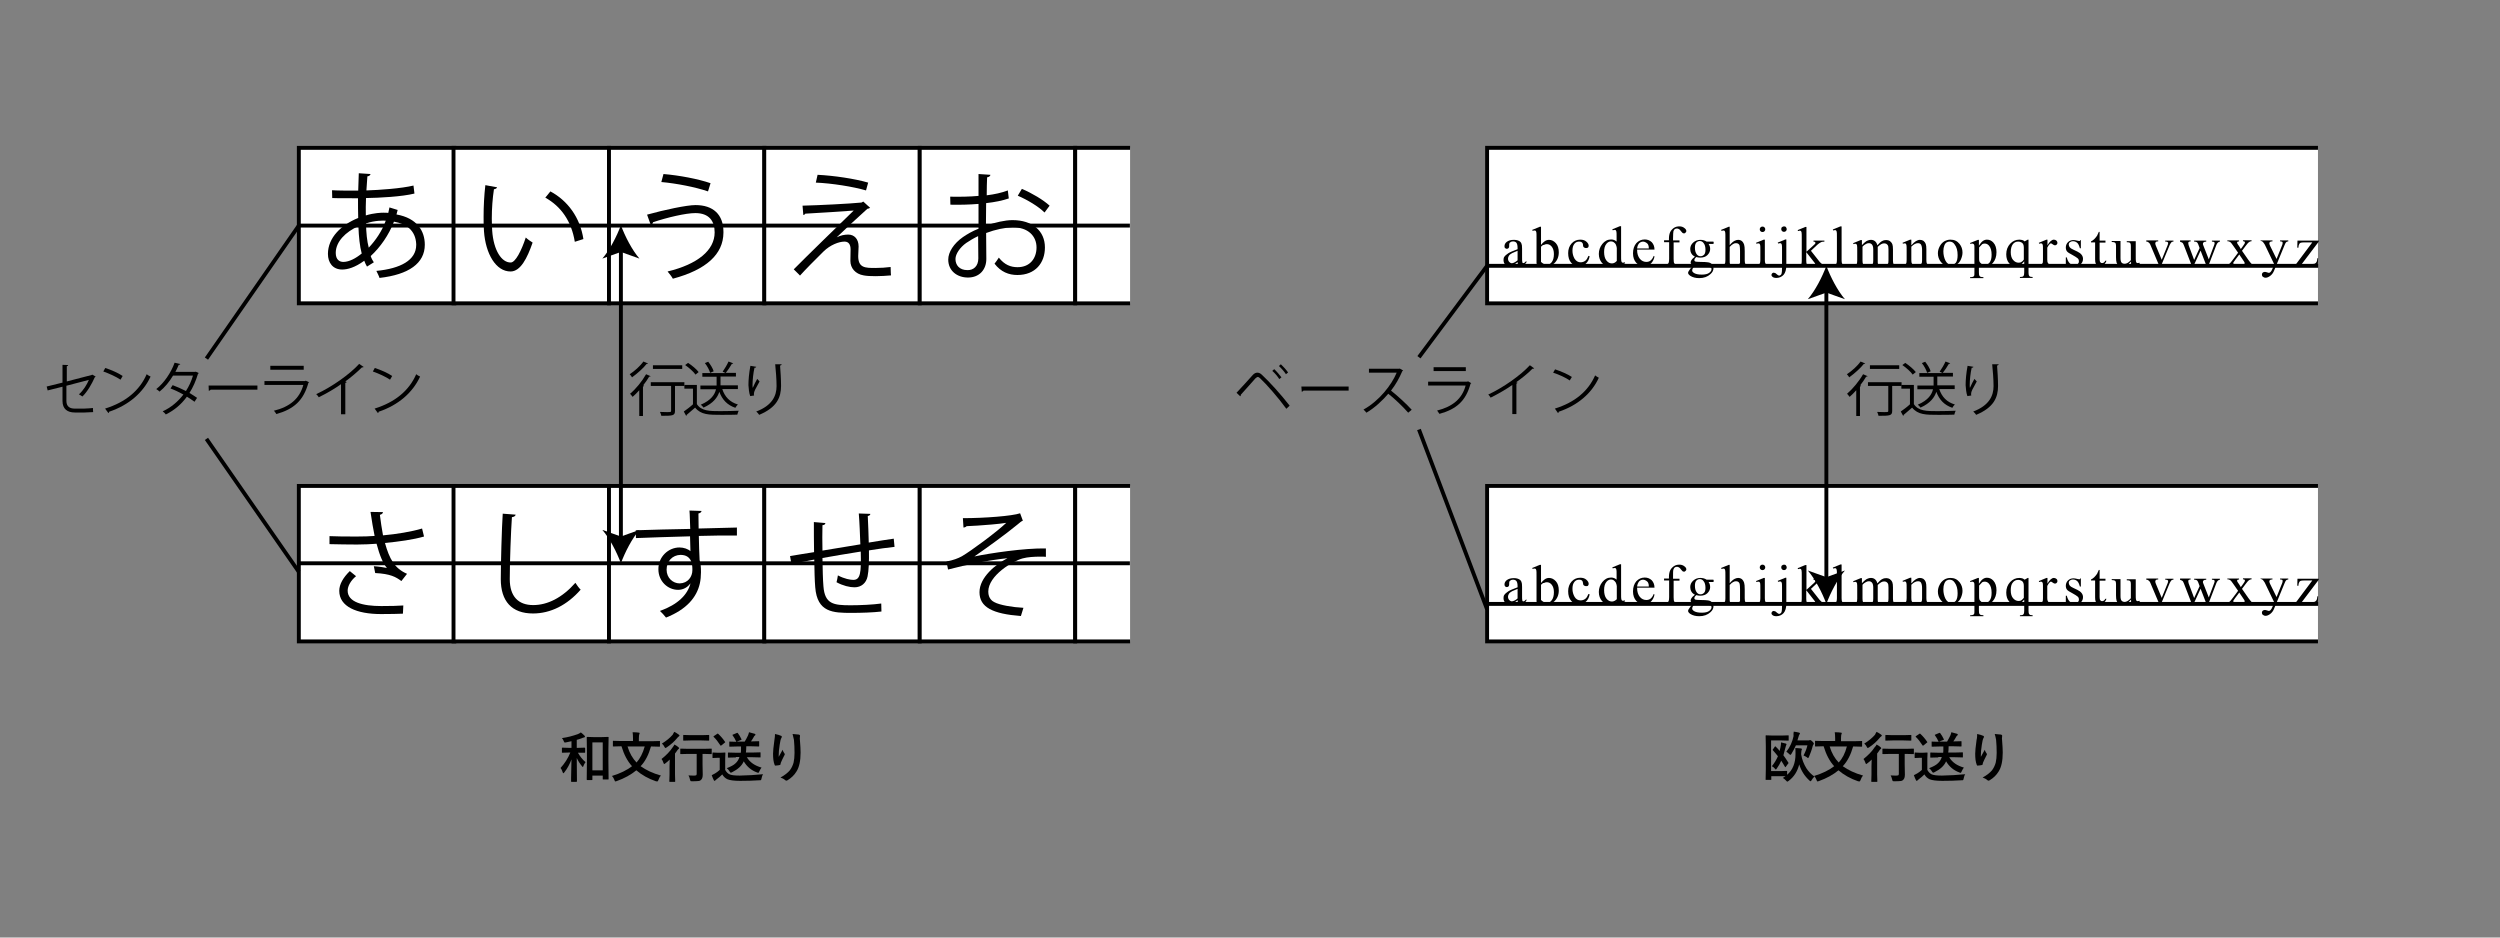 <?xml version="1.0" encoding="utf-8"?>
<!-- Generator: Adobe Illustrator 24.3.0, SVG Export Plug-In . SVG Version: 6.00 Build 0)  -->
<svg version="1.1" id="レイヤー_1" xmlns="http://www.w3.org/2000/svg" xmlns:xlink="http://www.w3.org/1999/xlink" x="0px"
	 y="0px" viewBox="0 0 1280 480" style="enable-background:new 0 0 1280 480;" xml:space="preserve">
<rect x="0" y="0" width="1280" height="480" fill="#808080" stroke="none"/>
<style type="text/css">
	.st0{fill:#FFFFFF;stroke:#000000;stroke-width:2;stroke-miterlimit:10;}
	.st1{clip-path:url(#SVGID_2_);fill:#FFFFFF;stroke:#000000;stroke-width:2;stroke-miterlimit:10;}
	.st2{clip-path:url(#SVGID_4_);fill:#FFFFFF;stroke:#000000;stroke-width:2;stroke-miterlimit:10;}
	.st3{fill:none;stroke:#000000;stroke-width:2;stroke-miterlimit:10;}
	.st4{clip-path:url(#SVGID_6_);fill:#FFFFFF;stroke:#000000;stroke-width:2;stroke-miterlimit:10;}
	.st5{clip-path:url(#SVGID_8_);fill:#FFFFFF;stroke:#000000;stroke-width:2;stroke-miterlimit:10;}
</style>
<rect x="153" y="75.7" class="st0" width="79.6" height="79.6"/>
<rect x="232.2" y="75.7" class="st0" width="79.6" height="79.6"/>
<rect x="311.8" y="75.7" class="st0" width="79.6" height="79.6"/>
<rect x="391.3" y="75.7" class="st0" width="79.6" height="79.6"/>
<rect x="470.9" y="75.7" class="st0" width="79.6" height="79.6"/>
<g>
	<defs>
		<rect id="SVGID_1_" x="542.1" y="66.9" width="36.5" height="100"/>
	</defs>
	<clipPath id="SVGID_2_">
		<use xlink:href="#SVGID_1_"  style="overflow:visible;"/>
	</clipPath>
	<rect x="550.5" y="75.7" class="st1" width="79.6" height="79.6"/>
</g>
<g>
	<path d="M203.6,107.5c-0.2,0.8-0.4,1.6-0.6,2.3c10.6,1.9,14.5,8.5,14.5,15.5c0,9.5-8.2,15.3-23.2,17c-0.2-0.8-1.1-2.6-1.6-3.6
		c12.4-1.2,20.4-5.5,20.4-13.3V125c-0.3-7-5-10.4-11.4-11.5c-2.6,6.8-7,13.1-11.9,17.6c0.4,1.3,1,2.3,1.6,3.2l-3.5,2.2
		c-0.5-0.8-1-1.9-1.4-3c-4.8,3.5-8.6,4.5-11.3,4.5c-4.8,0-7.3-3.5-7.3-8c0-8.3,6.8-14.9,15.5-18.4c-0.1-3.1-0.1-6.5-0.1-10.1
		c-10.1,0-11.2,0-13.2-0.1l-0.1-4c3.1,0.2,8.3,0.2,13.4,0.2c0.1-2.8,0.2-6.1,0.3-8.9l6,0.4c-0.1,0.6-0.7,1.1-1.6,1.2
		c-0.2,2.2-0.3,5-0.5,7.2c6.5-0.2,18-1,24.1-2.5l0.5,4.1c-6.4,1.6-17.9,2.2-24.8,2.3c-0.1,3.1-0.2,6.1-0.1,8.9c4.2-1.3,8-1.4,9-1.4
		c0.9,0,1.7,0,2.5,0.1c0.2-1,0.4-1.9,0.6-2.8L203.6,107.5z M185.2,129.8c-1-3.7-1.5-8.5-1.7-14c-6.5,2.9-11.6,7.9-11.6,13.7
		c0,3.5,2,4.7,4.1,4.6C178.8,134,182,132.4,185.2,129.8z M197.5,113c-1-0.1-5.6-0.2-10.1,1.4c0.1,4.9,0.5,9,1.4,12.4
		C192.3,123.1,195.6,118.3,197.5,113z"/>
</g>
<g>
	<path d="M254.5,95.9c-0.1,0.5-0.8,0.9-1.6,1c-0.7,4.5-1.1,9.9-1.1,14.9c0,2.2,0.1,4.4,0.2,6.3c0.7,10.2,4.9,16.4,9.5,16.3
		c2.4,0,5.5-6.1,7.7-12.8c0.8,0.8,2.5,2,3.5,2.6c-2.8,8.1-6.2,14.7-11.2,14.8c-7.6,0.1-12.9-9.1-13.7-20.6c-0.2-2.3-0.2-4.8-0.2-7.5
		c0-5.3,0.3-11,0.9-16.1L254.5,95.9z M294.3,123.8c-1.7-10.5-7-18.1-15.1-22.6l2.6-3.2c8.8,4.7,15.2,13.3,16.9,24.4L294.3,123.8z"/>
</g>
<g>
	<path d="M331.3,109.9c9-2.5,20.3-4.9,24.8-4.9c9,0,14.3,4.8,14.3,13.7v0.5c-0.1,10.9-8.7,18.9-25.9,23.5c-0.5-1-1.8-2.6-2.7-3.7
		c15.4-3.7,24.1-10.9,24.1-20c0-5.8-2.8-9.9-9.9-9.9c-4.8,0-14.3,2.2-21.7,4.7c0.1,0.5-0.5,1.1-1.1,1.4L331.3,109.9z M339.7,89.1
		c8.2,0.7,17.7,2.5,24.1,4.7l-1.3,4.2c-6.4-2.2-16.1-4.1-23.9-4.8L339.7,89.1z"/>
</g>
<g>
	<path d="M428.4,121.5c2-1,4-1.4,5.9-1.4c3.1,0,5.3,2.3,5.3,6.1c0,1.6-0.2,3.4-0.2,4.9c0,6.1,3.6,6.1,8.8,6.1c2.6,0,5.6-0.2,7.8-0.5
		c0,2.7,0.2,4.3,0.2,4.3c-2.3,0.2-5.2,0.4-7.8,0.4c-2.5,0-4.7-0.1-6.2-0.4c-4.3-0.7-6.8-3.8-6.8-7.4c0-1.4,0.1-4.1,0.1-5.9
		c0-2.5-1-4-3.1-4c-2.9,0-7.3,1.7-10.7,5c-3.5,3.4-10,10-12.1,12.4c0,0-0.7-0.8-3.2-3.2c5.7-5.8,24.5-24.1,30.7-30.1
		c-4.4,0.4-18,1.2-24.8,1.6c-0.2,0.4-0.5,0.6-1,0.7l-0.4-4.8c8.4-0.2,24.2-1,30.2-1.6l0.9-0.5l3.5,3.2c-0.4,0.3-0.8,0.4-1.4,0.5
		C440.2,110.4,432.8,117.2,428.4,121.5L428.4,121.5z M443.4,97.5c-6.4-1.9-17.7-3.7-25.7-4l0.9-4c8.3,0.4,19.1,2,25.9,4L443.4,97.5z
		"/>
</g>
<g>
	<path d="M516.5,101.6c-3.2,1.1-7.1,1.9-11.6,2.4c0,3.8-0.1,8-0.1,11.5c4.7-1.6,9.7-2.8,13.6-2.8c10.2,0,16.6,5.5,16.6,14
		c0,7.9-4.9,14.1-14.1,14.1c-4.4,0-8.5-1.6-11.7-5.8c0.7-0.9,1.6-2.1,2.2-3.1c2.9,3.7,6.1,4.9,9.6,4.9c6.4,0,9.7-4.6,9.7-10.1
		c0-5.8-4.3-10.4-12.3-10.3c-3.8,0.1-8.8,1.1-13.5,2.9c0,4.4,0.1,11.6,0.1,13.3c0,5.4-3.5,9.5-9.4,9.5c-5.5,0-10.1-3.4-10.1-9.2
		c0-3.8,2.8-8.2,7.5-11.5c2.2-1.5,4.9-3.1,8-4.3v-12.7c-4.8,0.4-9.6,0.5-14.4,0.4l-0.1-4.1c5.3,0.1,10.1,0,14.5-0.4V89.1l6.1,0.4
		c-0.1,0.7-0.7,1.1-1.7,1.3c-0.1,2.3-0.2,5.9-0.2,9.2c4-0.5,7.7-1.3,10.8-2.5L516.5,101.6z M500.9,132.3c0-1.6-0.1-6.5-0.1-11.4
		c-2.2,1-4.3,2.3-6.1,3.5c-3.1,2.2-5.5,5.6-5.5,8.2c0,3.1,2,5.7,6.1,5.7C498.4,138.4,500.9,136.3,500.9,132.3L500.9,132.3z
		 M534.8,108.8c-3.1-3.1-8.8-6.5-13.7-8.6l2.1-3.5c5.2,2.2,10.9,5.6,14.2,8.6L534.8,108.8z"/>
</g>
<rect x="153" y="248.8" class="st0" width="79.6" height="79.6"/>
<rect x="232.2" y="248.8" class="st0" width="79.6" height="79.6"/>
<rect x="311.8" y="248.8" class="st0" width="79.6" height="79.6"/>
<rect x="391.3" y="248.8" class="st0" width="79.6" height="79.6"/>
<rect x="470.9" y="248.8" class="st0" width="79.6" height="79.6"/>
<g>
	<defs>
		<rect id="SVGID_3_" x="542.1" y="240" width="36.5" height="100"/>
	</defs>
	<clipPath id="SVGID_4_">
		<use xlink:href="#SVGID_3_"  style="overflow:visible;"/>
	</clipPath>
	<rect x="550.5" y="248.8" class="st2" width="79.6" height="79.6"/>
</g>
<g>
	<path d="M217.1,274.7c-5.5,1.6-12.8,2.6-20,3.3c2.3,8.2,4.9,13,11.3,15.8l-2.9,3.7c-2.8-2.1-5.6-3.7-13.4-4.1l-0.7-3.5
		c2.9,0.2,5.2,0.6,6.7,0.9c-2.1-2.5-3.7-6.4-5.3-12.4c-2.7,0.2-6.4,0.4-10,0.4c-3.9,0-10.3-0.1-14.1-0.2v-4.1
		c3.6,0.2,8.7,0.2,14.2,0.2c3.1,0,6.5-0.1,8.9-0.3c-0.7-3.2-1.4-7.7-2.1-12.3l6.4,0.1c-0.1,0.7-0.6,1.1-1.6,1.4
		c0.4,3.4,1,7.2,1.6,10.5c6.9-0.6,14.7-1.9,20-3.5L217.1,274.7z M206.3,314.2c-2.9,0.1-5.9,0.2-11.2,0.2c-12.5,0-21.4-3.8-21.4-11.9
		c0-3.4,2.1-6.9,5.4-10.1l3.2,2.6c-2.7,2.2-4.3,5.1-4.3,7.4c0,5.9,7.7,7.9,17.2,7.9c5.2,0,8.3-0.1,11.3-0.3L206.3,314.2z"/>
</g>
<g>
	<path d="M264,263.5c-0.1,0.7-0.7,1.1-1.9,1.3c-0.5,7-1.1,22.9-1.1,31.7c0,8.9,4.4,13.3,12,13.3c7.3,0,14.8-3.7,21.6-11.4
		c0.6,1,2,2.9,2.7,3.5c-7,8-15.5,12.2-24.4,12.2c-10.9,0-16.5-6.3-16.5-17.6c0-7.6,0.5-26.2,1-33.5L264,263.5z"/>
</g>
<g>
	<path d="M353.4,270.8c-0.1-1.3-0.2-7.9-0.4-9.4l6.2,0.2c-0.1,0.5-0.5,1.1-1.6,1.3c0,0.7,0,1.4,0.1,7.7c7.4-0.2,15.1-0.4,19.6-0.5
		v4.1c-5.1-0.1-12.4,0-19.5,0.2c0.1,4.7,0.2,9,0.4,12.3c0.6,2,0.7,3.8,0.7,6.3c0,1.9-0.2,4.1-0.6,5.8c-1.6,7-6.7,13.2-17.3,17.4
		c-0.8-1-2.1-2.5-3.1-3.4c9.2-3.3,14.1-8.3,15.6-14h-0.1c-1.3,1.8-3.5,3.2-6.2,3.2c-5.3,0-10.1-4.4-10.1-10.5
		c-0.1-6.4,5.1-11.2,10.8-11.2c2.2,0,4.4,0.8,5.6,1.9c0-1-0.1-5-0.2-7.6c-6.2,0.1-25.2,0.8-27.7,0.9l-0.1-4l13.7-0.4L353.4,270.8z
		 M354.5,291.9c0-2.3,0-7.8-6.1-7.8c-4.1,0.1-7.1,3.2-7.1,7.6c0,4.2,3.2,7,6.7,7C352.2,298.6,354.5,295.3,354.5,291.9z"/>
</g>
<g>
	<path d="M445.6,263.1c0,0.6-0.4,0.9-1.3,1.1c0.2,4.2,0.4,9.1,0.5,13.6c4.7-0.8,9.3-1.5,12.8-2l0.4,4.2c-3.6,0.4-8.3,1-13.1,1.8
		c0.1,5.5-0.1,10.4-0.7,13.3c-0.7,3.5-3.3,5.6-6.7,5.6c-2.5,0-5.9-0.8-9.2-2.6c0.3-0.9,0.5-2.4,0.7-3.5c3.4,1.8,6.4,2.3,7.9,2.3
		c3.6,0,4.1-3.5,3.8-14.5c-6.9,1.1-14.1,2.3-19.6,3.3c0.1,5.7,0.2,11.2,0.5,14.5c0.7,9.1,5.2,9.7,13.9,9.7c4.9,0,11.4-0.3,15.7-0.9
		l0.1,4.1c-4.3,0.5-10.3,0.7-15.4,0.7c-9.3,0-17.5-0.2-18.5-13.1c-0.3-3.4-0.4-8.6-0.5-14.2c-3.7,0.7-8.6,1.6-11.7,2.2l-0.7-4
		c3.2-0.5,8.2-1.4,12.3-2c-0.1-5.2-0.1-10.9-0.1-15.4l5.9,0.5c-0.1,0.7-0.5,1-1.5,1.1c-0.1,3.7-0.1,8.5,0,13l19.4-3.2
		c-0.2-5.1-0.4-10.9-0.8-15.8L445.6,263.1z"/>
</g>
<g>
	<path d="M493,265.3c11.2,0,25.2-1.1,29.3-2.5l1.4,3.8c-0.7,0.2-1.6,1-2.8,2c-6.1,5-14.8,11.3-22,16.3c8.3-1.7,25.4-4.3,36.6-4.1
		v4.3c-0.8-0.1-1.8-0.1-2.7-0.1c-3.2,0-6.7,0.2-9.2,0.9c-5.2,1.4-17.6,8.8-17.6,17c0,3.7,2.3,5,3.1,5.4c2.7,1.5,9.2,2.6,14.9,2.9
		l-1.3,4.2c-14.5-1.1-21.2-4.5-21.2-12.2c0-7.7,8.4-14.3,14.3-17.4c-10.3,1.1-20.4,3.2-30.4,5.8l-0.8-4.1c3.5-0.7,5.9-1.6,7.9-2.7
		c4.5-2.6,17.8-12.4,22.7-17.1c-3.7,0.6-11.2,1.2-14.6,1.4c-1.7,0.1-4.1,0.2-5.7,0.3c-0.2,0.3-1,0.7-1.6,0.7L493,265.3z"/>
</g>
<line class="st3" x1="153" y1="115.5" x2="578.5" y2="115.5"/>
<line class="st3" x1="153" y1="288.4" x2="578.5" y2="288.4"/>
<g>
	<path d="M49,192.8c-0.1,0.1-0.3,0.3-0.5,0.4c-1.4,3.2-3.7,7.3-6.3,9.8c-0.5-0.3-1.2-0.8-1.8-1.1c2.3-2,4.1-5,5.1-7.4l-11.5,3v7.8
		c0,2.9,1.8,3.9,4.2,3.9h4.9c1.2,0,3.3-0.2,4.5-0.3c0,0.7,0,1.5,0.1,2.1c-1.2,0.1-3.3,0.2-4.4,0.2h-5c-3.8,0-6.3-1.8-6.3-5.9v-7.3
		l-7.6,1.9l-0.5-2l8.1-2v-9.1l2.9,0.1c-0.1,0.4-0.3,0.5-0.7,0.6v7.8l12.7-3.3l0.3-0.2L49,192.8z"/>
	<path d="M53.9,188.4c3.1,1,6.7,2.6,8.9,4.1l-1.1,1.9c-2.2-1.5-5.7-3.1-8.8-4.2L53.9,188.4z M53.8,209.2
		c10.6-3.3,17.7-9.3,21.3-17.6c0.6,0.5,1.3,0.9,2,1.2c-3.8,8.2-11.1,14.6-21.2,18c0,0.3-0.2,0.6-0.4,0.7L53.8,209.2z"/>
	<path d="M101.8,191c0,0.1-0.2,0.3-0.4,0.3c-1.1,3.7-2.6,7.1-4.4,9.9c1.3,0.8,2.8,1.7,3.9,2.5l-1.3,2c-1.1-0.8-2.6-1.8-3.9-2.6
		c-2.8,3.8-6.3,6.9-10.8,9.1c-0.3-0.5-1.1-1.2-1.6-1.6c4.4-2,7.9-5.1,10.6-8.6c-2.2-1.2-4.4-2.3-6.6-3.1l1.1-1.7
		c2.2,0.8,4.4,1.8,6.8,3c1.6-2.5,2.8-5.1,3.6-7.9H88.6c-1.8,3.1-4.3,6.1-6.9,8.2c-0.4-0.4-1.2-1-1.7-1.3c3.9-3,7.6-8.4,9.4-13.5
		l2.9,0.7c-0.1,0.3-0.4,0.4-0.8,0.4c-0.4,1-1.1,2.5-1.7,3.6h10l0.4-0.1L101.8,191z"/>
	<path d="M106.8,197.4h25v2.1h-23.9c-0.2,0.3-0.6,0.5-1,0.6L106.8,197.4z"/>
	<path d="M158.3,195.7c-0.1,0.1-0.2,0.2-0.4,0.3c-2.5,9.1-7.5,13.5-16.4,16c-0.3-0.5-0.8-1.3-1.3-1.7c8.2-2,13.2-6.2,15.1-13.2
		h-19.9v-2h20.8l0.3-0.2L158.3,195.7z M155.5,189.3h-17.1v-2h17.1V189.3z"/>
	<path d="M186.2,187.9c-0.1,0.1-0.3,0.2-0.6,0.2c-0.1,0-0.2,0-0.3,0c-2.3,2.3-5.6,5.1-8.5,7.2c0.2,0.1,0.6,0.3,0.7,0.3
		c-0.1,0.2-0.3,0.4-0.7,0.4v16.1h-2.2v-15.4c-3.2,2.3-7.3,4.7-11.4,6.7c-0.3-0.5-0.8-1.2-1.3-1.6c8.2-3.8,17.2-10.2,22-15.5
		L186.2,187.9z"/>
	<path d="M191.9,188.4c3.1,1,6.7,2.6,8.9,4.1l-1.1,1.9c-2.2-1.5-5.7-3.1-8.8-4.2L191.9,188.4z M191.8,209.2
		c10.6-3.3,17.7-9.3,21.3-17.6c0.6,0.5,1.3,0.9,2,1.2c-3.8,8.2-11.1,14.6-21.2,18c0,0.3-0.2,0.6-0.4,0.7L191.8,209.2z"/>
</g>
<g>
	<path d="M331.8,186.1c-0.1,0.1-0.3,0.3-0.7,0.2c-1.7,2.2-4.9,5-7.5,6.9c-0.2-0.4-0.8-1.2-1.2-1.6c2.5-1.6,5.5-4.3,7-6.5
		L331.8,186.1z M327.3,213v-13.2c-1.1,1.3-2.3,2.4-3.4,3.4c-0.3-0.4-0.9-1.2-1.3-1.6c2.9-2.4,6.1-6.3,8.2-10l2.3,1
		c-0.1,0.2-0.3,0.3-0.7,0.2c-0.9,1.5-1.9,3-3.1,4.5l0.5,0.2c-0.1,0.2-0.2,0.3-0.6,0.4V213H327.3z M350.4,195.7v1.9h-4.8v12.7
		c0,2.5-1,2.6-7,2.6c-0.1-0.6-0.4-1.4-0.7-2c1.3,0,2.5,0.1,3.5,0.1c2,0,2.2,0,2.2-0.7v-12.7h-10.4v-1.9H350.4z M349.3,187v1.9h-15
		V187H349.3z"/>
	<path d="M356.8,197.1v9.8c2.3,3.6,6.6,3.6,12,3.6c3.2,0,7-0.1,9.4-0.2c-0.2,0.5-0.6,1.4-0.7,2c-2.1,0.1-5.4,0.1-8.3,0.1
		c-6.2,0-10.3,0-13.3-3.7c-1.5,1.3-3.1,2.7-4.3,3.7c0,0.3-0.1,0.4-0.3,0.5l-1.2-2.2c1.4-1,3.2-2.3,4.7-3.7v-8h-4.4v-1.9H356.8z
		 M352.3,185.8c2,1.3,4.4,3.3,5.4,4.7l-1.6,1.3c-1-1.5-3.3-3.5-5.3-4.9L352.3,185.8z M377.8,199.2h-8c1.3,4,3.9,6.7,8,7.9
		c-0.4,0.4-1,1.1-1.3,1.7c-4.1-1.4-6.7-4.1-8.2-8.2c-0.9,2.8-3,5.8-8.1,8.1c-0.3-0.5-0.9-1.1-1.4-1.5c5.4-2.3,7.2-5.3,7.8-7.9h-8
		v-1.9h8.3c0-0.4,0-0.7,0-1v-3.5h-7.3v-1.9h11.9l-1.5-0.7c1-1.4,2.3-3.6,3-5.2l2.4,0.9c-0.1,0.2-0.3,0.3-0.7,0.3
		c-0.8,1.4-2.1,3.4-3.1,4.6h5.2v1.9h-7.9v3.5c0,0.3,0,0.7,0,1h8.9V199.2z M363.6,190.9c-0.4-1.4-1.5-3.5-2.7-5l1.7-0.7
		c1.2,1.5,2.4,3.5,2.8,4.9L363.6,190.9z"/>
	<path d="M384.1,202.8c-0.6-1.6-0.8-4-0.9-5.6c0-2.8,0.3-6.1,1-9.9l3,0.5c-0.1,0.4-0.5,0.5-0.9,0.5c-0.6,2.5-1,6.3-1,8.7
		c0,0.7,0,1.2,0.1,1.6c0.6-1.5,1.7-3.5,2.3-4.6c0.3,0.4,0.9,1,1.2,1.3c-2.2,4-2.9,5.1-2.9,6.4c0,0.2,0,0.5,0.1,0.8L384.1,202.8z
		 M400.2,186.5c0,0.4-0.3,0.5-0.8,0.7c0.2,2.6,0.5,7,0.5,10.4c0,5.8-2.1,11-11.2,14.8c-0.3-0.5-1-1.3-1.5-1.7
		c8.2-3.1,10.4-8.1,10.4-13c0-3.7-0.4-8-0.7-11.2L400.2,186.5z"/>
</g>
<line class="st3" x1="153" y1="115.5" x2="105.7" y2="183.6"/>
<line class="st3" x1="153" y1="292.8" x2="105.7" y2="224.7"/>
<g>
	<g>
		<line class="st3" x1="317.9" y1="127.4" x2="317.9" y2="276.4"/>
		<g>
			<path d="M317.9,115.3c-2.1,5.7-5.7,12.7-9.5,17.1l9.5-3.4l9.5,3.4C323.6,128,320,121,317.9,115.3z"/>
		</g>
		<g>
			<path d="M317.9,288.4c-2.1-5.7-5.7-12.7-9.5-17.1l9.5,3.4l9.5-3.4C323.6,275.7,320,282.7,317.9,288.4z"/>
		</g>
	</g>
</g>
<g>
	<path d="M295.9,385.4L295.9,385.4c1,1.8,2.3,3.5,3.9,4.8c-0.5,0.6-0.8,1.3-1.1,2c-0.1,0.4-0.2,0.5-0.3,0.5s-0.3-0.2-0.5-0.5
		c-1-1.2-1.9-2.6-2.6-4.1l0.1,11.9c0,0.2-0.1,0.3-0.3,0.3h-2.4c-0.2,0-0.3,0-0.3-0.1c0,0,0-0.1,0-0.2c0-0.1,0-0.7,0-1.7
		c0.1-3.3,0.1-6.5,0.2-9.5c-0.9,2.4-2.1,4.7-3.7,6.7c-0.2,0.3-0.4,0.4-0.5,0.4c-0.1,0-0.2-0.2-0.3-0.5c-0.3-1-0.7-1.7-1.1-2.2
		c2.1-2.3,3.8-4.9,5-7.9h-0.8l-3.2,0.1c-0.1,0-0.2,0-0.3-0.1c0,0,0-0.1,0-0.2v-2c0-0.1,0-0.2,0.1-0.3c0,0,0.1,0,0.3,0l3.2,0.1h1.3
		v-3.4c-0.9,0.2-1.8,0.4-2.8,0.6c-0.3,0-0.5,0.1-0.5,0.1c-0.2,0-0.3-0.1-0.4-0.2c-0.1-0.1-0.1-0.3-0.3-0.6c-0.2-0.6-0.5-1.1-0.9-1.5
		c2.9-0.4,5.6-1.1,8.3-2.1c0.5-0.2,1-0.5,1.4-0.8c0.7,0.5,1.3,1.1,1.9,1.7c0.2,0.2,0.2,0.4,0.2,0.5c0,0.2-0.2,0.3-0.5,0.4
		c-0.2,0-0.6,0.1-1.2,0.4c-0.8,0.3-1.7,0.6-2.5,0.8v4.1h0.6l3.3-0.1c0.2,0,0.3,0,0.3,0.1c0,0,0.1,0.1,0.1,0.2v2c0,0.1,0,0.2-0.1,0.3
		c0,0-0.1,0-0.3,0L295.9,385.4z M303,399.4h-2.3c-0.2,0-0.3-0.1-0.3-0.3l0.1-9.3v-5.2l-0.1-7c0-0.2,0.1-0.3,0.3-0.3l3.2,0.1h4.2
		l3.2-0.1c0.1,0,0.2,0,0.3,0.1c0,0,0,0.1,0,0.3l-0.1,6.1v5.9l0.1,9.1c0,0.1,0,0.2-0.1,0.3c0,0-0.1,0-0.3,0h-2.3
		c-0.1,0-0.2,0-0.3-0.1c0,0,0-0.1,0-0.2v-1.7h-5.3v2c0,0.1,0,0.2-0.1,0.3C303.2,399.3,303.1,399.4,303,399.4z M303.3,380.1v14.3h5.3
		v-14.3H303.3z"/>
	<path d="M338.4,397.1c-0.6,0.6-1,1.4-1.3,2.3c-0.2,0.5-0.4,0.7-0.6,0.7c-0.1,0-0.3,0-0.7-0.1c-3.8-1.3-7.2-3.2-10-5.6
		c-2.8,2.3-6.1,4.1-10,5.5c-0.4,0.1-0.6,0.2-0.7,0.2c-0.2,0-0.4-0.2-0.5-0.7c-0.3-0.8-0.7-1.5-1.3-2.1c4.3-1.3,7.7-3,10.3-5
		c-2.3-2.5-4.1-5.9-5.4-10.2h-0.5l-3.6,0.1c-0.1,0-0.2,0-0.3-0.1s0-0.1,0-0.2v-2.3c0-0.1,0-0.2,0.1-0.3c0,0,0.1,0,0.2,0l3.6,0.1h6.4
		v-1.3c0-1.4-0.1-2.5-0.2-3.2c1.4,0,2.4,0.1,3.1,0.2c0.3,0,0.5,0.1,0.5,0.3c0,0.1-0.1,0.3-0.2,0.6c-0.1,0.2-0.2,0.9-0.2,2.1v1.4h6.9
		l3.6-0.1c0.2,0,0.3,0,0.3,0.1c0,0,0,0.1,0,0.2v2.3c0,0.1,0,0.2-0.1,0.3c0,0-0.1,0-0.3,0l-3.6-0.1h-0.6c-1.2,4.2-2.9,7.6-5.3,10.1
		C330.8,394.3,334.2,395.9,338.4,397.1z M330.1,382.2h-8.8c1,3.4,2.6,6.1,4.6,8.2C327.7,388.4,329.1,385.7,330.1,382.2z"/>
	<path d="M345.3,381.2c0.9,0.5,1.6,0.9,2.1,1.4c0.2,0.2,0.3,0.4,0.3,0.5c0,0.1-0.1,0.2-0.2,0.3c-0.2,0.1-0.4,0.4-0.6,0.6
		c-0.5,0.8-1,1.4-1.3,1.8v10.8l0.1,3.4c0,0.1,0,0.2-0.1,0.3c0,0-0.1,0-0.3,0H343c-0.1,0-0.2,0-0.3-0.1s0-0.1,0-0.3l0.1-3.4v-4.1
		c0-0.1,0-1.3,0.1-3.5c-0.8,0.8-1.5,1.4-2.2,1.9c-0.3,0.2-0.5,0.4-0.6,0.4c-0.1,0-0.3-0.2-0.4-0.6c-0.3-0.9-0.6-1.5-1-2
		c2.3-1.8,4.3-3.8,5.8-6.1C344.8,382.1,345.1,381.7,345.3,381.2z M345.2,374.7c0.9,0.4,1.6,0.9,2.3,1.4c0.3,0.2,0.4,0.4,0.4,0.5
		c0,0.1-0.1,0.3-0.4,0.5c-0.2,0.1-0.5,0.4-0.8,0.8c-1.5,1.8-3.3,3.4-5.4,4.8c-0.3,0.2-0.5,0.3-0.6,0.3c-0.1,0-0.3-0.2-0.5-0.6
		c-0.3-0.6-0.7-1.2-1.3-1.7c2.3-1.4,4.1-2.9,5.5-4.5C344.7,375.6,345,375.1,345.2,374.7z M352.4,386l-3.8,0.1c-0.1,0-0.2,0-0.3-0.1
		c0,0,0-0.1,0-0.2v-2.2c0-0.1,0-0.2,0.1-0.3c0,0,0.1,0,0.2,0l3.8,0.1h8l3.7-0.1c0.2,0,0.2,0,0.3,0.1s0,0.1,0,0.2v2.2
		c0,0.1,0,0.2-0.1,0.3c0,0-0.1,0-0.3,0l-3.7-0.1h-0.6v5.3l0.1,5.3c0,1.3-0.3,2.3-1,2.8c-0.3,0.3-0.8,0.5-1.5,0.5
		c-0.6,0.1-1.5,0.1-2.9,0.1c-0.5,0-0.8,0-0.8-0.1c-0.1-0.1-0.2-0.3-0.3-0.7c-0.2-1-0.5-1.7-0.8-2.2c1,0.1,2,0.1,3,0.1
		c0.5,0,0.8-0.1,1-0.2c0.1-0.1,0.2-0.4,0.2-0.7V386H352.4z M353.5,379.1l-3.4,0.1c-0.1,0-0.2,0-0.3-0.1s0-0.1,0-0.2v-2.3
		c0-0.1,0-0.2,0.1-0.3c0,0,0.1,0,0.2,0l3.4,0.1h5.8l3.5-0.1c0.2,0,0.3,0,0.3,0.1c0,0,0,0.1,0,0.2v2.3c0,0.1,0,0.2-0.1,0.3
		c0,0-0.1,0-0.3,0l-3.5-0.1H353.5z"/>
	<path d="M390.7,396.4c-0.4,0.5-0.6,1.3-0.8,2.2c-0.1,0.5-0.2,0.7-0.3,0.8c-0.1,0.1-0.4,0.1-0.8,0.1c-3,0.2-6.3,0.3-9.8,0.3
		c-3.1,0-5.3-0.3-6.5-0.8c-1.1-0.5-2-1.3-2.7-2.5c-0.9,0.9-1.8,1.7-2.9,2.5c-0.3,0.2-0.5,0.4-0.6,0.5c-0.1,0.2-0.3,0.3-0.4,0.3
		c-0.2,0-0.3-0.1-0.4-0.3c-0.3-0.6-0.7-1.4-1.1-2.6c0.8-0.4,1.3-0.7,1.7-0.9c0.7-0.4,1.5-1,2.4-1.8V388h-1.3l-2.1,0.1
		c-0.2,0-0.3,0-0.3-0.1c0,0,0-0.1,0-0.3v-2.1c0-0.1,0-0.2,0.1-0.3c0,0,0.1,0,0.3,0l2.1,0.1h1.7l2.1-0.1c0.1,0,0.2,0,0.3,0.1
		c0,0,0,0.1,0,0.2l-0.1,2.7v5.9c0.6,1.1,1.4,1.9,2.3,2.3c0.9,0.4,2.7,0.6,5.2,0.6C382.8,397,386.8,396.8,390.7,396.4z M367.7,375.7
		c1.3,1.2,2.5,2.6,3.5,4.1c0.1,0.1,0.1,0.2,0.1,0.2c0,0.1-0.1,0.2-0.3,0.3l-1.6,1.3c-0.2,0.1-0.3,0.2-0.3,0.2
		c-0.1,0-0.2-0.1-0.3-0.2c-1.1-1.7-2.2-3.2-3.4-4.3c-0.1-0.1-0.1-0.2-0.1-0.2c0-0.1,0.1-0.2,0.3-0.3l1.5-1c0.2-0.1,0.3-0.2,0.3-0.2
		C367.5,375.6,367.6,375.6,367.7,375.7z M376.8,387.8l-3.8,0.1c-0.2,0-0.2,0-0.3-0.1s0-0.1,0-0.2v-2c0-0.1,0-0.2,0.1-0.3
		c0,0,0.1,0,0.3,0l3.8,0.1h2.4c0.1-0.5,0.1-1.2,0.1-1.9c0-0.4,0-0.9,0-1.3h-2l-3.7,0.1c-0.1,0-0.2,0-0.3-0.1c0,0,0-0.1,0-0.2v-2
		c0-0.2,0-0.3,0-0.3s0.1,0,0.2,0l3.4,0.1c-0.6-1.3-1.2-2.4-1.9-3.3c-0.1-0.1-0.1-0.2-0.1-0.2c0-0.1,0.1-0.1,0.3-0.2l1.9-0.8
		c0.2-0.1,0.3-0.1,0.3-0.1c0.1,0,0.2,0.1,0.3,0.2c0.6,0.8,1.3,1.9,1.8,3c0,0.1,0.1,0.2,0.1,0.2c0,0.1-0.1,0.2-0.4,0.3l-2.1,0.8h4.1
		c0.8-1.3,1.3-2.4,1.7-3.2c0.2-0.4,0.3-0.9,0.5-1.6c0.9,0.2,1.9,0.5,2.9,0.8c0.2,0.1,0.4,0.2,0.4,0.4c0,0.2-0.1,0.4-0.3,0.5
		c-0.2,0.1-0.4,0.3-0.5,0.6c-0.5,0.9-1,1.7-1.5,2.4h0.2l3.7-0.1c0.1,0,0.2,0,0.3,0.1c0,0,0,0.1,0,0.3v2c0,0.1,0,0.2-0.1,0.3
		c0,0-0.1,0-0.2,0l-3.7-0.1h-2.6c0,1.5-0.1,2.5-0.2,3.2h3.4l3.8-0.1c0.1,0,0.2,0,0.3,0.1c0,0,0,0.1,0,0.2v2c0,0.1,0,0.2,0,0.3
		c0,0-0.1,0-0.3,0l-3.8-0.1h-2.9c1.5,2.6,4,4.3,7.5,5.3c-0.5,0.6-0.8,1.3-1.1,1.9c-0.2,0.5-0.4,0.8-0.6,0.8c-0.1,0-0.3-0.1-0.6-0.2
		c-3-1.1-5.2-3-6.8-5.7c-1,2.3-3,4.1-6,5.6c-0.3,0.2-0.6,0.2-0.7,0.2c-0.1,0-0.3-0.2-0.6-0.7c-0.3-0.6-0.8-1.1-1.4-1.6
		c2.1-0.8,3.6-1.6,4.5-2.5c0.9-0.8,1.6-1.9,2-3.2H376.8z"/>
	<path d="M396.8,375.8c1.4,0.3,2.4,0.6,3,0.9c0.4,0.1,0.5,0.3,0.5,0.6c0,0.1-0.1,0.3-0.2,0.5c-0.2,0.2-0.3,0.6-0.5,1.3
		c-0.3,1.2-0.5,3-0.8,5.3c-0.1,1.2-0.1,2-0.1,2.4c0,0.2,0,0.5,0,0.7c0.7-1.2,1.3-2.4,2-3.6c0.2,0.7,0.5,1.3,0.9,1.8
		c0.1,0.1,0.2,0.3,0.2,0.5c0,0.2-0.1,0.4-0.3,0.7c-0.9,1.7-1.4,2.9-1.7,3.6c-0.1,0.2-0.1,0.5-0.2,0.8c0,0.2-0.1,0.4-0.4,0.4
		c-0.3,0.1-1.1,0.2-2.2,0.3c-0.2,0-0.3-0.1-0.4-0.4c-0.6-1.5-0.8-3.4-0.8-5.7c0-1.2,0.2-3.5,0.7-7
		C396.7,377.7,396.8,376.6,396.8,375.8z M405.8,375.8c1.6,0.1,2.6,0.2,3.2,0.3c0.4,0.1,0.6,0.3,0.6,0.5c0,0.1,0,0.1,0,0.2
		c0,0.3-0.1,0.7-0.1,1.3c0.3,3.5,0.4,5.9,0.4,7.2c0,4.3-0.7,7.5-2.1,9.7c-1.1,1.8-2.6,3.3-4.6,4.5c-0.2,0.1-0.4,0.2-0.6,0.2
		c-0.2,0-0.4-0.1-0.6-0.3c-0.7-0.6-1.5-1-2.4-1.3c2.2-1.2,3.8-2.5,4.8-3.7c0.9-1.2,1.5-2.5,1.9-3.9c0.3-1.3,0.5-3,0.5-5
		c0-2.4-0.1-4.6-0.3-6.7C406.2,377.7,406,376.7,405.8,375.8z"/>
</g>
<g>
	<defs>
		<rect id="SVGID_5_" x="747.3" y="66.9" width="439.5" height="100"/>
	</defs>
	<clipPath id="SVGID_6_">
		<use xlink:href="#SVGID_5_"  style="overflow:visible;"/>
	</clipPath>
	<rect x="761.4" y="75.7" class="st4" width="441.5" height="79.6"/>
</g>
<line class="st3" x1="761.4" y1="136.1" x2="1186.9" y2="136.1"/>
<g>
	<path d="M777,134.2c-1.3,1-2.2,1.6-2.5,1.8c-0.5,0.2-1.1,0.4-1.6,0.4c-0.9,0-1.6-0.3-2.2-0.9c-0.6-0.6-0.9-1.4-0.9-2.4
		c0-0.6,0.1-1.2,0.4-1.6c0.4-0.6,1.1-1.2,2-1.8s2.6-1.3,4.8-2.1V127c0-1.3-0.2-2.2-0.6-2.7c-0.4-0.5-1-0.7-1.8-0.7
		c-0.6,0-1.1,0.2-1.4,0.5c-0.4,0.3-0.5,0.7-0.5,1.1l0,0.8c0,0.4-0.1,0.8-0.3,1s-0.5,0.4-0.9,0.4c-0.3,0-0.6-0.1-0.9-0.4
		s-0.3-0.6-0.3-1c0-0.8,0.4-1.6,1.2-2.2s2-1,3.5-1c1.2,0,2.1,0.2,2.8,0.6c0.6,0.3,1,0.8,1.2,1.4c0.2,0.4,0.3,1.2,0.3,2.5v4.4
		c0,1.2,0,2,0.1,2.3c0,0.3,0.1,0.5,0.2,0.6s0.2,0.1,0.4,0.1c0.2,0,0.3,0,0.4-0.1c0.2-0.1,0.6-0.5,1.1-1v0.8c-1.1,1.4-2.1,2.1-3,2.1
		c-0.5,0-0.8-0.2-1.1-0.5C777.2,135.5,777,135,777,134.2z M777,133.3v-4.9c-1.4,0.6-2.3,1-2.8,1.2c-0.7,0.4-1.3,0.8-1.6,1.3
		c-0.3,0.5-0.5,0.9-0.5,1.5c0,0.7,0.2,1.2,0.6,1.7c0.4,0.4,0.9,0.7,1.4,0.7C774.9,134.7,775.9,134.2,777,133.3z"/>
	<path d="M789,125.4c1.3-1.7,2.6-2.6,4.1-2.6c1.3,0,2.5,0.6,3.5,1.7c1,1.1,1.5,2.7,1.5,4.7c0,2.3-0.8,4.2-2.3,5.6
		c-1.3,1.2-2.8,1.8-4.4,1.8c-0.8,0-1.5-0.1-2.3-0.4c-0.8-0.3-1.6-0.7-2.4-1.2v-13.4c0-1.5,0-2.4-0.1-2.7c-0.1-0.3-0.2-0.6-0.3-0.7
		c-0.2-0.1-0.3-0.2-0.6-0.2c-0.3,0-0.6,0.1-1,0.2l-0.2-0.5l3.9-1.6h0.6V125.4z M789,126.3v7.8c0.5,0.5,1,0.8,1.5,1.1
		c0.5,0.2,1,0.4,1.6,0.4c0.9,0,1.7-0.5,2.4-1.4c0.7-0.9,1.1-2.3,1.1-4.1c0-1.7-0.4-2.9-1.1-3.8c-0.7-0.9-1.6-1.3-2.5-1.3
		c-0.5,0-1,0.1-1.5,0.4C790.1,125.3,789.6,125.7,789,126.3z"/>
	<path d="M813.9,131.2c-0.3,1.7-1,3-2.1,3.9c-1,0.9-2.1,1.4-3.4,1.4c-1.5,0-2.8-0.6-3.9-1.9c-1.1-1.2-1.6-2.9-1.6-5
		c0-2,0.6-3.7,1.8-5s2.7-1.9,4.4-1.9c1.3,0,2.3,0.3,3.1,1c0.8,0.7,1.2,1.4,1.2,2.1c0,0.4-0.1,0.6-0.3,0.9c-0.2,0.2-0.6,0.3-1,0.3
		c-0.6,0-1-0.2-1.3-0.5c-0.2-0.2-0.3-0.6-0.3-1.1s-0.2-1-0.6-1.3c-0.3-0.3-0.8-0.4-1.4-0.4c-0.9,0-1.7,0.3-2.3,1
		c-0.8,0.9-1.1,2.1-1.1,3.7c0,1.5,0.4,2.9,1.1,4.1c0.8,1.2,1.8,1.8,3.1,1.8c0.9,0,1.8-0.3,2.5-0.9c0.5-0.4,1-1.2,1.5-2.4
		L813.9,131.2z"/>
	<path d="M827.8,134.6c-0.6,0.7-1.3,1.1-1.9,1.4s-1.3,0.4-2,0.4c-1.4,0-2.7-0.6-3.7-1.8s-1.6-2.7-1.6-4.6s0.6-3.6,1.8-5.1
		c1.2-1.5,2.7-2.3,4.5-2.3c1.1,0,2.1,0.4,2.8,1.1v-2.4c0-1.5,0-2.4-0.1-2.7c-0.1-0.3-0.2-0.6-0.3-0.7s-0.3-0.2-0.6-0.2
		c-0.2,0-0.6,0.1-1,0.2l-0.2-0.5l3.9-1.6h0.6v15c0,1.5,0,2.4,0.1,2.8c0.1,0.3,0.2,0.6,0.3,0.7c0.2,0.1,0.3,0.2,0.5,0.2
		c0.3,0,0.6-0.1,1-0.2l0.2,0.5l-3.9,1.6h-0.7V134.6z M827.8,133.6V127c-0.1-0.6-0.2-1.2-0.5-1.8s-0.7-0.9-1.1-1.2
		c-0.5-0.3-0.9-0.4-1.4-0.4c-0.8,0-1.6,0.4-2.2,1.1c-0.9,1-1.3,2.4-1.3,4.3c0,1.9,0.4,3.4,1.2,4.4c0.8,1,1.8,1.5,2.8,1.5
		C826.1,134.9,827,134.5,827.8,133.6z"/>
	<path d="M838.2,128c0,1.9,0.5,3.4,1.4,4.5c0.9,1.1,2.1,1.6,3.3,1.6c0.8,0,1.6-0.2,2.2-0.7c0.6-0.5,1.2-1.3,1.6-2.4l0.4,0.3
		c-0.2,1.3-0.8,2.5-1.7,3.5c-1,1.1-2.1,1.6-3.6,1.6c-1.6,0-2.9-0.6-4-1.8c-1.1-1.2-1.7-2.8-1.7-4.9c0-2.2,0.6-3.9,1.7-5.2
		c1.1-1.2,2.6-1.9,4.3-1.9c1.5,0,2.6,0.5,3.6,1.4c0.9,1,1.4,2.2,1.4,3.8H838.2z M838.2,127.2h6c0-0.8-0.1-1.4-0.3-1.8
		c-0.2-0.5-0.6-0.9-1.1-1.2c-0.5-0.3-1-0.5-1.5-0.5c-0.8,0-1.5,0.3-2.1,0.9C838.7,125.2,838.3,126.1,838.2,127.2z"/>
	<path d="M856.9,124.1v8.5c0,1.2,0.1,2,0.4,2.3c0.3,0.4,0.8,0.6,1.4,0.6h1.2v0.5h-7.7v-0.5h0.6c0.4,0,0.7-0.1,1-0.3
		c0.3-0.2,0.5-0.4,0.6-0.8s0.2-0.9,0.2-1.9v-8.5H852v-1h2.5v-0.8c0-1.3,0.2-2.4,0.6-3.3c0.4-0.9,1.1-1.6,1.9-2.2
		c0.9-0.6,1.8-0.8,2.9-0.8c1,0,1.9,0.3,2.7,1c0.5,0.4,0.8,0.9,0.8,1.4c0,0.3-0.1,0.5-0.4,0.8c-0.2,0.3-0.5,0.4-0.8,0.4
		c-0.2,0-0.4-0.1-0.7-0.2c-0.2-0.2-0.5-0.5-0.9-1c-0.3-0.5-0.7-0.9-1-1c-0.3-0.2-0.6-0.3-1-0.3c-0.4,0-0.8,0.1-1.1,0.3
		c-0.3,0.2-0.5,0.6-0.7,1.1c-0.1,0.5-0.2,1.7-0.2,3.8v0.9h3.3v1H856.9z"/>
	<path d="M867.8,131.4c-0.8-0.4-1.4-0.9-1.8-1.6c-0.4-0.7-0.6-1.5-0.6-2.3c0-1.3,0.5-2.4,1.5-3.3s2.2-1.4,3.7-1.4
		c1.2,0,2.3,0.3,3.2,0.9h2.7c0.4,0,0.6,0,0.7,0c0.1,0,0.1,0.1,0.1,0.1c0.1,0.1,0.1,0.2,0.1,0.5c0,0.2,0,0.4-0.1,0.5
		c0,0-0.1,0.1-0.1,0.1c-0.1,0-0.3,0-0.7,0h-1.7c0.5,0.7,0.8,1.5,0.8,2.6c0,1.2-0.5,2.2-1.4,3.1s-2.2,1.3-3.7,1.3
		c-0.6,0-1.3-0.1-2-0.3c-0.4,0.4-0.7,0.7-0.8,0.9c-0.1,0.3-0.2,0.5-0.2,0.7c0,0.2,0.1,0.3,0.2,0.5c0.2,0.2,0.5,0.3,0.9,0.3
		c0.3,0,0.9,0.1,2,0.1c1.9,0,3.2,0.1,3.8,0.2c0.9,0.1,1.6,0.4,2.1,1c0.5,0.5,0.8,1.2,0.8,2c0,1.1-0.5,2.1-1.5,3
		c-1.5,1.4-3.4,2.1-5.8,2.1c-1.8,0-3.4-0.4-4.6-1.2c-0.7-0.5-1.1-1-1.1-1.5c0-0.2,0.1-0.5,0.2-0.7c0.2-0.3,0.5-0.8,1-1.5
		c0.1-0.1,0.5-0.6,1.4-1.5c-0.5-0.3-0.8-0.6-1-0.8s-0.3-0.5-0.3-0.8c0-0.3,0.1-0.7,0.4-1.2C866.2,132.8,866.8,132.2,867.8,131.4z
		 M867.7,136.1c-0.4,0.5-0.8,0.9-1,1.3c-0.2,0.4-0.3,0.8-0.3,1.1c0,0.5,0.3,0.8,0.8,1.2c0.9,0.6,2.3,0.9,4.1,0.9
		c1.7,0,3-0.3,3.8-0.9c0.8-0.6,1.2-1.2,1.2-1.9c0-0.5-0.2-0.8-0.7-1c-0.5-0.2-1.5-0.3-2.9-0.4C870.4,136.4,868.8,136.2,867.7,136.1z
		 M870.3,123.4c-0.7,0-1.3,0.3-1.8,0.8c-0.5,0.6-0.7,1.4-0.7,2.6c0,1.5,0.3,2.6,1,3.5c0.5,0.6,1.1,0.9,1.9,0.9
		c0.7,0,1.3-0.3,1.8-0.8s0.7-1.4,0.7-2.5c0-1.5-0.3-2.7-1-3.5C871.7,123.7,871,123.4,870.3,123.4z"/>
	<path d="M885.6,116v9.5c1-1.2,1.9-1.9,2.5-2.2c0.6-0.3,1.2-0.5,1.8-0.5c0.7,0,1.4,0.2,1.9,0.6c0.5,0.4,0.9,1,1.2,1.9
		c0.2,0.6,0.3,1.7,0.3,3.3v4.6c0,0.8,0.1,1.4,0.2,1.7c0.1,0.2,0.3,0.4,0.5,0.5s0.6,0.2,1.2,0.2v0.5h-6.4v-0.5h0.3
		c0.6,0,1-0.1,1.3-0.3c0.2-0.2,0.4-0.5,0.5-0.8c0-0.2,0-0.6,0-1.3v-4.6c0-1.4-0.1-2.3-0.2-2.8s-0.4-0.8-0.7-1
		c-0.3-0.2-0.7-0.3-1.2-0.3c-0.5,0-0.9,0.1-1.4,0.4s-1.1,0.7-1.8,1.5v6.9c0,0.9,0,1.4,0.1,1.7c0.1,0.2,0.3,0.4,0.6,0.5
		c0.3,0.1,0.7,0.2,1.4,0.2v0.5h-6.4v-0.5c0.6,0,1-0.1,1.4-0.3c0.2-0.1,0.3-0.3,0.5-0.5c0.1-0.3,0.2-0.8,0.2-1.6v-11.7
		c0-1.5,0-2.4-0.1-2.7c-0.1-0.3-0.2-0.6-0.3-0.7s-0.3-0.2-0.6-0.2c-0.2,0-0.5,0.1-1,0.2l-0.2-0.5l3.9-1.6H885.6z"/>
	<path d="M903.6,122.7v10.4c0,0.8,0.1,1.4,0.2,1.6c0.1,0.3,0.3,0.5,0.5,0.6s0.7,0.2,1.3,0.2v0.5h-6.3v-0.5c0.6,0,1.1-0.1,1.3-0.2
		c0.2-0.1,0.4-0.3,0.5-0.6c0.1-0.3,0.2-0.8,0.2-1.6v-5c0-1.4,0-2.3-0.1-2.7c-0.1-0.3-0.2-0.5-0.3-0.6c-0.1-0.1-0.3-0.2-0.6-0.2
		c-0.3,0-0.6,0.1-1,0.2l-0.2-0.5l3.9-1.6H903.6z M902.4,116c0.4,0,0.7,0.1,1,0.4c0.3,0.3,0.4,0.6,0.4,1s-0.1,0.7-0.4,1
		s-0.6,0.4-1,0.4s-0.7-0.1-1-0.4s-0.4-0.6-0.4-1s0.1-0.7,0.4-1C901.7,116.1,902,116,902.4,116z"/>
	<path d="M914.6,122.7v13.1c0,2.2-0.5,3.9-1.4,4.9s-2.2,1.6-3.7,1.6c-0.9,0-1.5-0.2-1.9-0.5c-0.4-0.3-0.6-0.6-0.6-1
		c0-0.3,0.1-0.6,0.3-0.8c0.2-0.2,0.5-0.4,0.8-0.4c0.2,0,0.5,0.1,0.8,0.2c0.2,0.1,0.5,0.3,0.9,0.7c0.5,0.4,0.8,0.6,1.2,0.6
		c0.2,0,0.4-0.1,0.7-0.3s0.4-0.5,0.5-0.9c0.1-0.4,0.2-1.3,0.2-2.7v-9.2c0-1.4,0-2.3-0.1-2.7c-0.1-0.3-0.2-0.5-0.3-0.6
		c-0.1-0.1-0.3-0.2-0.6-0.2c-0.3,0-0.6,0.1-1,0.2l-0.2-0.5l3.9-1.6H914.6z M913.4,115.9c0.4,0,0.8,0.1,1,0.4s0.4,0.6,0.4,1
		c0,0.4-0.1,0.7-0.4,1s-0.6,0.4-1,0.4c-0.4,0-0.7-0.1-1-0.4s-0.4-0.6-0.4-1c0-0.4,0.1-0.8,0.4-1S913,115.9,913.4,115.9z"/>
	<path d="M924.9,116v12.9l3.3-3c0.7-0.6,1.1-1,1.2-1.2c0.1-0.1,0.1-0.2,0.1-0.3c0-0.2-0.1-0.4-0.2-0.5c-0.2-0.1-0.4-0.2-0.8-0.2
		v-0.5h5.6v0.5c-0.8,0-1.4,0.1-1.9,0.4s-1.1,0.6-1.7,1.2l-3.3,3.1l3.3,4.2c0.9,1.2,1.5,1.9,1.9,2.2c0.5,0.4,0.8,0.7,1.2,0.9
		c0.2,0.1,0.6,0.1,1.2,0.1v0.5h-6.3v-0.5c0.4,0,0.6-0.1,0.7-0.2c0.1-0.1,0.2-0.2,0.2-0.4c0-0.2-0.2-0.6-0.6-1l-4-5.1v4.3
		c0,0.8,0.1,1.4,0.2,1.7c0.1,0.3,0.3,0.5,0.5,0.6c0.2,0.1,0.7,0.2,1.4,0.2v0.5h-6.6v-0.5c0.7,0,1.2-0.1,1.5-0.2
		c0.2-0.1,0.3-0.3,0.5-0.5c0.1-0.3,0.2-0.8,0.2-1.6v-11.8c0-1.5,0-2.4-0.1-2.8c-0.1-0.3-0.2-0.6-0.3-0.7c-0.2-0.1-0.3-0.2-0.6-0.2
		c-0.2,0-0.5,0.1-0.9,0.2l-0.2-0.5l3.9-1.6H924.9z"/>
	<path d="M942.9,116v17.2c0,0.8,0.1,1.4,0.2,1.6c0.1,0.3,0.3,0.5,0.5,0.6s0.7,0.2,1.4,0.2v0.5h-6.4v-0.5c0.6,0,1-0.1,1.2-0.2
		c0.2-0.1,0.4-0.3,0.5-0.6s0.2-0.8,0.2-1.6v-11.8c0-1.5,0-2.4-0.1-2.7c-0.1-0.3-0.2-0.6-0.3-0.7s-0.3-0.2-0.6-0.2
		c-0.2,0-0.6,0.1-0.9,0.2l-0.2-0.5l3.9-1.6H942.9z"/>
	<path d="M953.3,125.5c0.9-0.9,1.5-1.5,1.7-1.6c0.4-0.4,0.9-0.6,1.4-0.8c0.5-0.2,1-0.3,1.5-0.3c0.8,0,1.5,0.2,2.1,0.7s1,1.2,1.2,2.1
		c1-1.1,1.8-1.9,2.5-2.2c0.7-0.4,1.4-0.5,2.1-0.5c0.7,0,1.3,0.2,1.8,0.5c0.5,0.4,1,0.9,1.3,1.7c0.2,0.5,0.3,1.4,0.3,2.6v5.6
		c0,0.8,0.1,1.4,0.2,1.7c0.1,0.2,0.3,0.4,0.5,0.5s0.7,0.2,1.2,0.2v0.5h-6.4v-0.5h0.3c0.6,0,1-0.1,1.3-0.3c0.2-0.2,0.4-0.4,0.5-0.7
		c0-0.2,0.1-0.6,0.1-1.4v-5.6c0-1.1-0.1-1.8-0.4-2.2c-0.4-0.6-1-0.9-1.8-0.9c-0.5,0-1,0.1-1.5,0.4c-0.5,0.3-1.1,0.7-1.8,1.4l0,0.2
		l0,0.6v6.2c0,0.9,0,1.4,0.1,1.7c0.1,0.2,0.3,0.4,0.6,0.5s0.7,0.2,1.4,0.2v0.5h-6.6v-0.5c0.7,0,1.2-0.1,1.5-0.3
		c0.3-0.2,0.5-0.4,0.6-0.8c0-0.2,0.1-0.6,0.1-1.4v-5.6c0-1.1-0.2-1.8-0.5-2.3c-0.4-0.6-1-0.9-1.7-0.9c-0.5,0-1,0.1-1.5,0.4
		c-0.8,0.4-1.4,0.9-1.8,1.4v7c0,0.9,0.1,1.4,0.2,1.7s0.3,0.4,0.5,0.6c0.2,0.1,0.7,0.2,1.4,0.2v0.5H949v-0.5c0.6,0,1-0.1,1.2-0.2
		c0.2-0.1,0.4-0.3,0.5-0.6s0.2-0.8,0.2-1.6v-5c0-1.4,0-2.3-0.1-2.8c-0.1-0.3-0.2-0.5-0.3-0.6c-0.1-0.1-0.3-0.2-0.6-0.2
		c-0.3,0-0.6,0.1-0.9,0.2l-0.2-0.5l3.9-1.6h0.6V125.5z"/>
	<path d="M978.7,125.5c1.5-1.8,3-2.7,4.3-2.7c0.7,0,1.3,0.2,1.8,0.5c0.5,0.4,0.9,0.9,1.2,1.7c0.2,0.6,0.3,1.4,0.3,2.6v5.5
		c0,0.8,0.1,1.4,0.2,1.7c0.1,0.2,0.3,0.4,0.5,0.6s0.7,0.2,1.3,0.2v0.5h-6.4v-0.5h0.3c0.6,0,1-0.1,1.3-0.3c0.2-0.2,0.4-0.5,0.5-0.8
		c0-0.1,0.1-0.6,0.1-1.3v-5.3c0-1.2-0.2-2-0.5-2.6c-0.3-0.5-0.8-0.8-1.6-0.8c-1.1,0-2.2,0.6-3.4,1.8v6.8c0,0.9,0.1,1.4,0.2,1.6
		c0.1,0.3,0.3,0.5,0.5,0.6c0.2,0.1,0.7,0.2,1.4,0.2v0.5h-6.4v-0.5h0.3c0.7,0,1.1-0.2,1.3-0.5s0.3-1,0.3-1.9v-4.8
		c0-1.6,0-2.5-0.1-2.8c-0.1-0.3-0.2-0.6-0.3-0.7s-0.3-0.2-0.6-0.2c-0.3,0-0.6,0.1-0.9,0.2l-0.2-0.5l3.9-1.6h0.6V125.5z"/>
	<path d="M998.6,122.7c2,0,3.5,0.7,4.7,2.2c1,1.3,1.5,2.7,1.5,4.4c0,1.2-0.3,2.3-0.8,3.5s-1.3,2.1-2.3,2.7c-1,0.6-2.1,0.9-3.3,0.9
		c-2,0-3.5-0.8-4.7-2.3c-1-1.3-1.5-2.8-1.5-4.4c0-1.2,0.3-2.4,0.9-3.5c0.6-1.2,1.4-2,2.3-2.6C996.5,123,997.5,122.7,998.6,122.7z
		 M998.2,123.7c-0.5,0-1,0.1-1.5,0.4c-0.5,0.3-0.9,0.8-1.2,1.6s-0.5,1.7-0.5,2.9c0,1.9,0.4,3.5,1.1,4.9c0.8,1.4,1.7,2.1,3,2.1
		c0.9,0,1.7-0.4,2.3-1.1c0.6-0.8,0.9-2.1,0.9-3.9c0-2.3-0.5-4.1-1.5-5.4C1000.1,124.1,999.2,123.7,998.2,123.7z"/>
	<path d="M1008.7,124.4l4-1.6h0.5v3c0.7-1.1,1.3-1.9,2-2.4c0.7-0.5,1.4-0.7,2.1-0.7c1.3,0,2.4,0.5,3.3,1.5c1.1,1.2,1.6,2.9,1.6,4.9
		c0,2.2-0.6,4.1-1.9,5.6c-1.1,1.2-2.4,1.8-4,1.8c-0.7,0-1.3-0.1-1.8-0.3c-0.4-0.1-0.8-0.4-1.3-0.8v4c0,0.9,0.1,1.5,0.2,1.7
		c0.1,0.2,0.3,0.4,0.6,0.6c0.3,0.1,0.8,0.2,1.5,0.2v0.5h-6.8v-0.5h0.4c0.5,0,1-0.1,1.3-0.3c0.2-0.1,0.3-0.3,0.4-0.5
		c0.1-0.2,0.1-0.8,0.1-1.8v-12.3c0-0.8,0-1.4-0.1-1.6s-0.2-0.4-0.4-0.5s-0.4-0.2-0.7-0.2c-0.2,0-0.5,0.1-0.9,0.2L1008.7,124.4z
		 M1013.3,126.7v4.8c0,1,0,1.7,0.1,2.1c0.1,0.5,0.5,1,1,1.4s1.2,0.6,1.9,0.6c0.9,0,1.7-0.4,2.3-1.1c0.8-1,1.1-2.3,1.1-4.1
		c0-2-0.4-3.5-1.3-4.6c-0.6-0.7-1.3-1.1-2.2-1.1c-0.5,0-0.9,0.1-1.3,0.3C1014.6,125.3,1014.1,125.8,1013.3,126.7z"/>
	<path d="M1038.6,122.7v16.7c0,0.8,0.1,1.4,0.2,1.6s0.3,0.4,0.5,0.6c0.2,0.1,0.7,0.2,1.4,0.2v0.5h-6.5v-0.5h0.3
		c0.5,0,0.9-0.1,1.2-0.2c0.2-0.1,0.3-0.3,0.5-0.6c0.1-0.3,0.2-0.8,0.2-1.6v-5.6c-0.9,1-1.6,1.7-2.3,2.1c-0.6,0.4-1.3,0.6-2,0.6
		c-1.3,0-2.4-0.6-3.4-1.7c-1-1.1-1.5-2.7-1.5-4.6c0-2.2,0.7-4,2-5.4c1.3-1.4,2.9-2.1,4.7-2.1c0.5,0,1,0.1,1.5,0.2s0.9,0.4,1.2,0.7
		c0.5-0.3,1.1-0.6,1.6-0.9H1038.6z M1036.2,132.9v-6.1c0-0.7-0.1-1.3-0.3-1.7c-0.2-0.4-0.5-0.8-1-1c-0.5-0.3-1-0.4-1.6-0.4
		c-1.1,0-2,0.4-2.7,1.3s-1.1,2.3-1.1,4.1c0,1.7,0.4,3.1,1.2,4c0.8,0.9,1.7,1.4,2.8,1.4c0.6,0,1.1-0.1,1.5-0.4
		C1035.4,133.9,1035.8,133.5,1036.2,132.9z"/>
	<path d="M1048.3,122.7v2.9c1.1-1.9,2.2-2.9,3.3-2.9c0.5,0,0.9,0.2,1.3,0.5c0.3,0.3,0.5,0.7,0.5,1.1c0,0.4-0.1,0.7-0.4,0.9
		c-0.2,0.3-0.5,0.4-0.9,0.4c-0.3,0-0.7-0.2-1.1-0.5c-0.4-0.3-0.7-0.5-0.9-0.5c-0.2,0-0.4,0.1-0.6,0.3c-0.4,0.4-0.9,1-1.3,1.9v6.2
		c0,0.7,0.1,1.3,0.3,1.6c0.1,0.3,0.3,0.5,0.7,0.6c0.3,0.2,0.8,0.3,1.3,0.3v0.5h-6.6v-0.5c0.7,0,1.2-0.1,1.5-0.3
		c0.2-0.2,0.4-0.4,0.5-0.7c0-0.2,0.1-0.6,0.1-1.4v-5c0-1.5,0-2.4-0.1-2.7c-0.1-0.3-0.2-0.5-0.3-0.6s-0.4-0.2-0.6-0.2
		c-0.3,0-0.6,0.1-1,0.2l-0.1-0.5l3.9-1.6H1048.3z"/>
	<path d="M1065.4,122.7v4.4h-0.5c-0.4-1.4-0.8-2.3-1.4-2.8s-1.3-0.8-2.1-0.8c-0.7,0-1.2,0.2-1.6,0.5c-0.4,0.3-0.6,0.7-0.6,1.2
		c0,0.5,0.2,1,0.5,1.4c0.3,0.4,0.9,0.8,1.8,1.2l2.1,1c1.9,0.9,2.9,2.2,2.9,3.7c0,1.2-0.4,2.1-1.3,2.9c-0.9,0.7-1.9,1.1-3,1.1
		c-0.8,0-1.7-0.1-2.7-0.4c-0.3-0.1-0.6-0.1-0.8-0.1c-0.2,0-0.4,0.1-0.5,0.4h-0.5v-4.6h0.5c0.3,1.3,0.8,2.3,1.5,3s1.6,1,2.5,1
		c0.7,0,1.2-0.2,1.6-0.6c0.4-0.4,0.6-0.8,0.6-1.4c0-0.7-0.2-1.2-0.7-1.6s-1.4-1-2.7-1.7c-1.4-0.7-2.3-1.3-2.7-1.8
		c-0.4-0.5-0.6-1.2-0.6-2c0-1.1,0.4-2,1.1-2.7s1.7-1.1,2.8-1.1c0.5,0,1.1,0.1,1.9,0.3c0.5,0.1,0.8,0.2,1,0.2c0.2,0,0.3,0,0.4-0.1
		s0.2-0.2,0.3-0.4H1065.4z"/>
	<path d="M1075,118.9v4.3h3v1h-3v8.4c0,0.8,0.1,1.4,0.4,1.7c0.2,0.3,0.5,0.4,0.9,0.4c0.3,0,0.6-0.1,0.9-0.3c0.3-0.2,0.5-0.5,0.7-0.9
		h0.6c-0.3,0.9-0.8,1.6-1.4,2.1c-0.6,0.5-1.2,0.7-1.9,0.7c-0.4,0-0.9-0.1-1.3-0.4c-0.4-0.2-0.7-0.6-0.9-1s-0.3-1.1-0.3-2.1v-8.7
		h-2.1v-0.5c0.5-0.2,1-0.6,1.6-1.1c0.5-0.5,1-1.1,1.5-1.8c0.2-0.4,0.5-1,0.9-2H1075z"/>
	<path d="M1093.5,123.1v7.9c0,1.5,0,2.4,0.1,2.8c0.1,0.3,0.2,0.6,0.3,0.7c0.2,0.1,0.3,0.2,0.5,0.2c0.3,0,0.6-0.1,1-0.2l0.2,0.5
		l-3.9,1.6h-0.6v-2.7c-1.1,1.2-2,2-2.5,2.3c-0.6,0.3-1.2,0.5-1.9,0.5c-0.7,0-1.4-0.2-1.9-0.6s-0.9-1-1.1-1.6
		c-0.2-0.7-0.3-1.6-0.3-2.8v-5.8c0-0.6-0.1-1-0.2-1.3c-0.1-0.2-0.3-0.4-0.6-0.5c-0.3-0.1-0.7-0.2-1.4-0.2v-0.5h4.5v8.7
		c0,1.2,0.2,2,0.6,2.4c0.4,0.4,0.9,0.6,1.5,0.6c0.4,0,0.9-0.1,1.4-0.4s1.1-0.7,1.8-1.5v-7.3c0-0.7-0.1-1.2-0.4-1.5
		c-0.3-0.3-0.8-0.4-1.7-0.4v-0.5H1093.5z"/>
	<path d="M1098.9,123.1h6.1v0.5h-0.4c-0.4,0-0.6,0.1-0.8,0.3s-0.3,0.4-0.3,0.7c0,0.3,0.1,0.7,0.3,1.2l3,7.2l3-7.4
		c0.2-0.5,0.3-0.9,0.3-1.2c0-0.1,0-0.2-0.1-0.3c-0.1-0.1-0.2-0.2-0.4-0.3c-0.2-0.1-0.5-0.1-1-0.1v-0.5h4.2v0.5c-0.5,0-0.8,0.1-1,0.3
		c-0.3,0.3-0.6,0.8-0.9,1.4l-4.6,11.1h-0.6l-4.6-10.9c-0.2-0.5-0.4-0.9-0.6-1.1c-0.2-0.2-0.4-0.4-0.7-0.6c-0.2-0.1-0.5-0.2-0.9-0.2
		V123.1z"/>
	<path d="M1116.2,123.1h5.4v0.5c-0.5,0-0.8,0.1-1,0.3c-0.2,0.1-0.2,0.3-0.2,0.6c0,0.3,0.1,0.6,0.2,1.1l2.8,7.5l2.8-6.1l-0.7-1.9
		c-0.2-0.6-0.5-1-0.9-1.2c-0.2-0.1-0.6-0.2-1.2-0.2v-0.5h6.2v0.5c-0.7,0-1.2,0.2-1.4,0.4c-0.2,0.2-0.3,0.4-0.3,0.7
		c0,0.2,0,0.4,0.1,0.6l2.9,7.4l2.7-7.2c0.2-0.5,0.3-0.9,0.3-1.2c0-0.2-0.1-0.3-0.3-0.5c-0.2-0.1-0.5-0.2-1.1-0.2v-0.5h4.1v0.5
		c-0.8,0.1-1.4,0.7-1.8,1.7l-4.3,11.2h-0.6l-3.2-8.3l-3.8,8.3h-0.5l-4.2-10.9c-0.3-0.7-0.5-1.2-0.8-1.4c-0.3-0.2-0.7-0.4-1.2-0.5
		V123.1z"/>
	<path d="M1140.3,123.1h6.1v0.5c-0.4,0-0.7,0.1-0.8,0.2c-0.2,0.1-0.2,0.3-0.2,0.5c0,0.2,0.2,0.6,0.5,1c0.1,0.2,0.3,0.4,0.5,0.7
		l0.9,1.5l1.1-1.5c0.7-0.9,1-1.5,1-1.8c0-0.2-0.1-0.4-0.2-0.5c-0.2-0.1-0.4-0.2-0.8-0.2v-0.5h4.4v0.5c-0.5,0-0.9,0.2-1.2,0.4
		c-0.5,0.3-1.1,1-1.9,2.1l-1.8,2.4l3.2,4.6c0.8,1.1,1.4,1.8,1.7,2.1s0.8,0.4,1.3,0.4v0.5h-6.1v-0.5c0.4,0,0.8-0.1,1-0.3
		c0.2-0.1,0.3-0.3,0.3-0.5c0-0.2-0.3-0.8-0.9-1.6l-1.9-2.8l-2.1,2.8c-0.6,0.9-1,1.4-1,1.5c0,0.2,0.1,0.4,0.3,0.6
		c0.2,0.2,0.5,0.3,1,0.3v0.5h-4.2v-0.5c0.3,0,0.6-0.2,0.9-0.4c0.4-0.3,1-1,1.8-2.1l2.7-3.6l-2.5-3.6c-0.7-1-1.2-1.7-1.6-1.9
		c-0.4-0.3-0.9-0.4-1.4-0.4V123.1z"/>
	<path d="M1157.5,123.1h6v0.5h-0.3c-0.4,0-0.7,0.1-1,0.3c-0.2,0.2-0.3,0.4-0.3,0.7c0,0.4,0.2,0.9,0.5,1.5l3.2,6.5l2.9-7.2
		c0.2-0.4,0.2-0.8,0.2-1.1c0-0.2,0-0.3-0.1-0.4c-0.1-0.1-0.2-0.2-0.4-0.2c-0.2-0.1-0.4-0.1-0.8-0.1v-0.5h4.2v0.5
		c-0.3,0-0.6,0.1-0.8,0.2c-0.2,0.1-0.4,0.3-0.6,0.6c-0.1,0.1-0.2,0.5-0.5,1.1l-5.3,12.9c-0.5,1.3-1.2,2.2-2,2.8s-1.6,1-2.4,1
		c-0.6,0-1-0.2-1.4-0.5c-0.4-0.3-0.5-0.7-0.5-1.1c0-0.4,0.1-0.7,0.4-1c0.3-0.2,0.6-0.4,1.1-0.4c0.3,0,0.7,0.1,1.3,0.3
		c0.4,0.1,0.6,0.2,0.7,0.2c0.3,0,0.6-0.1,0.9-0.4c0.3-0.3,0.7-0.9,1-1.7l0.9-2.3l-4.7-9.8c-0.1-0.3-0.4-0.7-0.7-1.1
		c-0.2-0.3-0.4-0.6-0.6-0.7c-0.2-0.2-0.6-0.3-1-0.4V123.1z"/>
	<path d="M1186.9,132.1l-0.2,4h-11.4v-0.5l8.6-11.5h-4.2c-0.9,0-1.5,0.1-1.8,0.2c-0.3,0.1-0.5,0.3-0.7,0.7c-0.3,0.5-0.4,1.1-0.4,1.8
		h-0.6l0.1-3.6h10.9v0.5l-8.7,11.5h4.7c1,0,1.7-0.1,2-0.2c0.4-0.2,0.6-0.5,0.9-0.9c0.2-0.3,0.3-0.9,0.4-1.9H1186.9z"/>
</g>
<g>
	<defs>
		<rect id="SVGID_7_" x="747.3" y="240" width="439.5" height="100"/>
	</defs>
	<clipPath id="SVGID_8_">
		<use xlink:href="#SVGID_7_"  style="overflow:visible;"/>
	</clipPath>
	<rect x="761.4" y="248.8" class="st5" width="441.5" height="79.6"/>
</g>
<line class="st3" x1="761.4" y1="309.2" x2="1186.9" y2="309.2"/>
<g>
	<path d="M777,307.3c-1.3,1-2.2,1.6-2.5,1.8c-0.5,0.2-1.1,0.4-1.6,0.4c-0.9,0-1.6-0.3-2.2-0.9c-0.6-0.6-0.9-1.4-0.9-2.4
		c0-0.6,0.1-1.2,0.4-1.6c0.4-0.6,1.1-1.2,2-1.8s2.6-1.3,4.8-2.1v-0.5c0-1.3-0.2-2.2-0.6-2.7c-0.4-0.5-1-0.7-1.8-0.7
		c-0.6,0-1.1,0.2-1.4,0.5c-0.4,0.3-0.5,0.7-0.5,1.1l0,0.8c0,0.4-0.1,0.8-0.3,1c-0.2,0.2-0.5,0.4-0.9,0.4c-0.3,0-0.6-0.1-0.9-0.4
		c-0.2-0.2-0.3-0.6-0.3-1c0-0.8,0.4-1.6,1.2-2.2s2-1,3.5-1c1.2,0,2.1,0.2,2.8,0.6c0.6,0.3,1,0.8,1.2,1.4c0.2,0.4,0.3,1.2,0.3,2.5
		v4.4c0,1.2,0,2,0.1,2.3c0,0.3,0.1,0.5,0.2,0.6s0.2,0.1,0.4,0.1c0.2,0,0.3,0,0.4-0.1c0.2-0.1,0.6-0.5,1.1-1v0.8
		c-1.1,1.4-2.1,2.1-3,2.1c-0.5,0-0.8-0.2-1.1-0.5C777.2,308.7,777,308.1,777,307.3z M777,306.4v-4.9c-1.4,0.6-2.3,1-2.8,1.2
		c-0.7,0.4-1.3,0.8-1.6,1.3c-0.3,0.5-0.5,0.9-0.5,1.5c0,0.7,0.2,1.2,0.6,1.7c0.4,0.4,0.9,0.7,1.4,0.7
		C774.9,307.8,775.9,307.4,777,306.4z"/>
	<path d="M789,298.5c1.3-1.7,2.6-2.6,4.1-2.6c1.3,0,2.5,0.6,3.5,1.7c1,1.1,1.5,2.7,1.5,4.7c0,2.3-0.8,4.2-2.3,5.6
		c-1.3,1.2-2.8,1.8-4.4,1.8c-0.8,0-1.5-0.1-2.3-0.4c-0.8-0.3-1.6-0.7-2.4-1.2v-13.4c0-1.5,0-2.4-0.1-2.7c-0.1-0.3-0.2-0.6-0.3-0.7
		c-0.2-0.1-0.3-0.2-0.6-0.2c-0.3,0-0.6,0.1-1,0.2l-0.2-0.5l3.9-1.6h0.6V298.5z M789,299.4v7.8c0.5,0.5,1,0.8,1.5,1.1
		c0.5,0.2,1,0.4,1.6,0.4c0.9,0,1.7-0.5,2.4-1.4c0.7-0.9,1.1-2.3,1.1-4.1c0-1.7-0.4-2.9-1.1-3.8c-0.7-0.9-1.6-1.3-2.5-1.3
		c-0.5,0-1,0.1-1.5,0.4C790.1,298.4,789.6,298.8,789,299.4z"/>
	<path d="M813.9,304.3c-0.3,1.7-1,3-2.1,3.9c-1,0.9-2.1,1.4-3.4,1.4c-1.5,0-2.8-0.6-3.9-1.9c-1.1-1.2-1.6-2.9-1.6-5
		c0-2,0.6-3.7,1.8-5s2.7-1.9,4.4-1.9c1.3,0,2.3,0.3,3.1,1c0.8,0.7,1.2,1.4,1.2,2.1c0,0.4-0.1,0.6-0.3,0.9s-0.6,0.3-1,0.3
		c-0.6,0-1-0.2-1.3-0.5c-0.2-0.2-0.3-0.6-0.3-1.1c-0.1-0.6-0.2-1-0.6-1.3c-0.3-0.3-0.8-0.4-1.4-0.4c-0.9,0-1.7,0.3-2.3,1
		c-0.8,0.9-1.1,2.1-1.1,3.7c0,1.5,0.4,2.9,1.1,4.1s1.8,1.8,3.1,1.8c0.9,0,1.8-0.3,2.5-0.9c0.5-0.4,1-1.2,1.5-2.4L813.9,304.3z"/>
	<path d="M827.8,307.7c-0.6,0.7-1.3,1.1-1.9,1.4s-1.3,0.4-2,0.4c-1.4,0-2.7-0.6-3.7-1.8s-1.6-2.7-1.6-4.6c0-1.9,0.6-3.6,1.8-5.1
		c1.2-1.5,2.7-2.3,4.5-2.3c1.1,0,2.1,0.4,2.8,1.1v-2.4c0-1.5,0-2.4-0.1-2.7c-0.1-0.3-0.2-0.6-0.3-0.7c-0.2-0.1-0.3-0.2-0.6-0.2
		c-0.2,0-0.6,0.1-1,0.2l-0.2-0.5l3.9-1.6h0.6v15c0,1.5,0,2.4,0.1,2.8c0.1,0.3,0.2,0.6,0.3,0.7c0.2,0.1,0.3,0.2,0.5,0.2
		c0.3,0,0.6-0.1,1-0.2l0.2,0.5l-3.9,1.6h-0.7V307.7z M827.8,306.8v-6.7c-0.1-0.6-0.2-1.2-0.5-1.8c-0.3-0.5-0.7-0.9-1.1-1.2
		c-0.5-0.3-0.9-0.4-1.4-0.4c-0.8,0-1.6,0.4-2.2,1.1c-0.9,1-1.3,2.4-1.3,4.3c0,1.9,0.4,3.4,1.2,4.4c0.8,1,1.8,1.5,2.8,1.5
		C826.1,308,827,307.6,827.8,306.8z"/>
	<path d="M838.2,301.1c0,1.9,0.5,3.4,1.4,4.5c0.9,1.1,2.1,1.6,3.3,1.6c0.8,0,1.6-0.2,2.2-0.7c0.6-0.5,1.2-1.3,1.6-2.4l0.4,0.3
		c-0.2,1.3-0.8,2.5-1.7,3.5c-1,1.1-2.1,1.6-3.6,1.6c-1.6,0-2.9-0.6-4-1.8c-1.1-1.2-1.7-2.8-1.7-4.9c0-2.2,0.6-3.9,1.7-5.2
		c1.1-1.2,2.6-1.9,4.3-1.9c1.5,0,2.6,0.5,3.6,1.4c0.9,1,1.4,2.2,1.4,3.8H838.2z M838.2,300.3h6c0-0.8-0.1-1.4-0.3-1.8
		c-0.2-0.5-0.6-0.9-1.1-1.2c-0.5-0.3-1-0.5-1.5-0.5c-0.8,0-1.5,0.3-2.1,0.9C838.7,298.4,838.3,299.2,838.2,300.3z"/>
	<path d="M856.9,297.3v8.5c0,1.2,0.1,2,0.4,2.3c0.3,0.4,0.8,0.6,1.4,0.6h1.2v0.5h-7.7v-0.5h0.6c0.4,0,0.7-0.1,1-0.3
		c0.3-0.2,0.5-0.4,0.6-0.8s0.2-0.9,0.2-1.9v-8.5H852v-1h2.5v-0.8c0-1.3,0.2-2.4,0.6-3.3c0.4-0.9,1.1-1.6,1.9-2.2
		c0.9-0.6,1.8-0.8,2.9-0.8c1,0,1.9,0.3,2.7,1c0.5,0.4,0.8,0.9,0.8,1.4c0,0.3-0.1,0.5-0.4,0.8c-0.2,0.3-0.5,0.4-0.8,0.4
		c-0.2,0-0.4-0.1-0.7-0.2c-0.2-0.2-0.5-0.5-0.9-1c-0.3-0.5-0.7-0.9-1-1c-0.3-0.2-0.6-0.3-1-0.3c-0.4,0-0.8,0.1-1.1,0.3
		s-0.5,0.6-0.7,1.1s-0.2,1.7-0.2,3.8v0.9h3.3v1H856.9z"/>
	<path d="M867.8,304.5c-0.8-0.4-1.4-0.9-1.8-1.6c-0.4-0.7-0.6-1.5-0.6-2.3c0-1.3,0.5-2.4,1.5-3.3c1-0.9,2.2-1.4,3.7-1.4
		c1.2,0,2.3,0.3,3.2,0.9h2.7c0.4,0,0.6,0,0.7,0c0.1,0,0.1,0.1,0.1,0.1c0.1,0.1,0.1,0.2,0.1,0.5c0,0.2,0,0.4-0.1,0.5
		c0,0-0.1,0.1-0.1,0.1c-0.1,0-0.3,0-0.7,0h-1.7c0.5,0.7,0.8,1.5,0.8,2.6c0,1.2-0.5,2.2-1.4,3.1c-0.9,0.9-2.2,1.3-3.7,1.3
		c-0.6,0-1.3-0.1-2-0.3c-0.4,0.4-0.7,0.7-0.8,0.9c-0.1,0.3-0.2,0.5-0.2,0.7c0,0.2,0.1,0.3,0.2,0.5c0.2,0.2,0.5,0.3,0.9,0.3
		c0.3,0,0.9,0.1,2,0.1c1.9,0,3.2,0.1,3.8,0.2c0.9,0.1,1.6,0.4,2.1,1c0.5,0.5,0.8,1.2,0.8,2c0,1.1-0.5,2.1-1.5,3
		c-1.5,1.4-3.4,2.1-5.8,2.1c-1.8,0-3.4-0.4-4.6-1.2c-0.7-0.5-1.1-1-1.1-1.5c0-0.2,0.1-0.5,0.2-0.7c0.2-0.3,0.5-0.8,1-1.5
		c0.1-0.1,0.5-0.6,1.4-1.5c-0.5-0.3-0.8-0.6-1-0.8s-0.3-0.5-0.3-0.8c0-0.3,0.1-0.7,0.4-1.2C866.2,305.9,866.8,305.3,867.8,304.5z
		 M867.7,309.2c-0.4,0.5-0.8,0.9-1,1.3c-0.2,0.4-0.3,0.8-0.3,1.1c0,0.5,0.3,0.8,0.8,1.2c0.9,0.6,2.3,0.9,4.1,0.9
		c1.7,0,3-0.3,3.8-0.9c0.8-0.6,1.2-1.2,1.2-1.9c0-0.5-0.2-0.8-0.7-1c-0.5-0.2-1.5-0.3-2.9-0.4C870.4,309.5,868.8,309.4,867.7,309.2z
		 M870.3,296.5c-0.7,0-1.3,0.3-1.8,0.8c-0.5,0.6-0.7,1.4-0.7,2.6c0,1.5,0.3,2.6,1,3.5c0.5,0.6,1.1,0.9,1.9,0.9
		c0.7,0,1.3-0.3,1.8-0.8s0.7-1.4,0.7-2.5c0-1.5-0.3-2.7-1-3.5C871.7,296.8,871,296.5,870.3,296.5z"/>
	<path d="M885.6,289.1v9.5c1-1.2,1.9-1.9,2.5-2.2c0.6-0.3,1.2-0.5,1.8-0.5c0.7,0,1.4,0.2,1.9,0.6c0.5,0.4,0.9,1,1.2,1.9
		c0.2,0.6,0.3,1.7,0.3,3.3v4.6c0,0.8,0.1,1.4,0.2,1.7c0.1,0.2,0.3,0.4,0.5,0.5s0.6,0.2,1.2,0.2v0.5h-6.4v-0.5h0.3
		c0.6,0,1-0.1,1.3-0.3c0.2-0.2,0.4-0.5,0.5-0.8c0-0.2,0-0.6,0-1.3v-4.6c0-1.4-0.1-2.3-0.2-2.8c-0.1-0.4-0.4-0.8-0.7-1
		c-0.3-0.2-0.7-0.3-1.2-0.3c-0.5,0-0.9,0.1-1.4,0.4c-0.5,0.2-1.1,0.7-1.8,1.5v6.9c0,0.9,0,1.4,0.1,1.7c0.1,0.2,0.3,0.4,0.6,0.5
		c0.3,0.1,0.7,0.2,1.4,0.2v0.5h-6.4v-0.5c0.6,0,1-0.1,1.4-0.3c0.2-0.1,0.3-0.3,0.5-0.5c0.1-0.3,0.2-0.8,0.2-1.6v-11.7
		c0-1.5,0-2.4-0.1-2.7c-0.1-0.3-0.2-0.6-0.3-0.7c-0.1-0.1-0.3-0.2-0.6-0.2c-0.2,0-0.5,0.1-1,0.2l-0.2-0.5l3.9-1.6H885.6z"/>
	<path d="M903.6,295.9v10.4c0,0.8,0.1,1.4,0.2,1.6c0.1,0.3,0.3,0.5,0.5,0.6s0.7,0.2,1.3,0.2v0.5h-6.3v-0.5c0.6,0,1.1-0.1,1.3-0.2
		c0.2-0.1,0.4-0.3,0.5-0.6c0.1-0.3,0.2-0.8,0.2-1.6v-5c0-1.4,0-2.3-0.1-2.7c-0.1-0.3-0.2-0.5-0.3-0.6c-0.1-0.1-0.3-0.2-0.6-0.2
		c-0.3,0-0.6,0.1-1,0.2l-0.2-0.5l3.9-1.6H903.6z M902.4,289.1c0.4,0,0.7,0.1,1,0.4c0.3,0.3,0.4,0.6,0.4,1s-0.1,0.7-0.4,1
		s-0.6,0.4-1,0.4s-0.7-0.1-1-0.4s-0.4-0.6-0.4-1s0.1-0.7,0.4-1C901.7,289.2,902,289.1,902.4,289.1z"/>
	<path d="M914.6,295.9v13.1c0,2.2-0.5,3.9-1.4,4.9s-2.2,1.6-3.7,1.6c-0.9,0-1.5-0.2-1.9-0.5c-0.4-0.3-0.6-0.6-0.6-1
		c0-0.3,0.1-0.6,0.3-0.8c0.2-0.2,0.5-0.4,0.8-0.4c0.2,0,0.5,0.1,0.8,0.2c0.2,0.1,0.5,0.3,0.9,0.7c0.5,0.4,0.8,0.6,1.2,0.6
		c0.2,0,0.4-0.1,0.7-0.3s0.4-0.5,0.5-0.9c0.1-0.4,0.2-1.3,0.2-2.7v-9.2c0-1.4,0-2.3-0.1-2.7c-0.1-0.3-0.2-0.5-0.3-0.6
		s-0.3-0.2-0.6-0.2c-0.3,0-0.6,0.1-1,0.2l-0.2-0.5l3.9-1.6H914.6z M913.4,289.1c0.4,0,0.8,0.1,1,0.4s0.4,0.6,0.4,1
		c0,0.4-0.1,0.7-0.4,1s-0.6,0.4-1,0.4c-0.4,0-0.7-0.1-1-0.4s-0.4-0.6-0.4-1c0-0.4,0.1-0.8,0.4-1S913,289.1,913.4,289.1z"/>
	<path d="M924.9,289.1V302l3.3-3c0.7-0.6,1.1-1,1.2-1.2c0.1-0.1,0.1-0.2,0.1-0.3c0-0.2-0.1-0.4-0.2-0.5c-0.2-0.1-0.4-0.2-0.8-0.2
		v-0.5h5.6v0.5c-0.8,0-1.4,0.1-1.9,0.4c-0.5,0.2-1.1,0.6-1.7,1.2l-3.3,3.1l3.3,4.2c0.9,1.2,1.5,1.9,1.9,2.2c0.5,0.4,0.8,0.7,1.2,0.9
		c0.2,0.1,0.6,0.1,1.2,0.1v0.5h-6.3v-0.5c0.4,0,0.6-0.1,0.7-0.2c0.1-0.1,0.2-0.2,0.2-0.4c0-0.2-0.2-0.6-0.6-1l-4-5.1v4.3
		c0,0.8,0.1,1.4,0.2,1.7c0.1,0.3,0.3,0.5,0.5,0.6c0.2,0.1,0.7,0.2,1.4,0.2v0.5h-6.6v-0.5c0.7,0,1.2-0.1,1.5-0.2
		c0.2-0.1,0.3-0.3,0.5-0.5c0.1-0.3,0.2-0.8,0.2-1.6v-11.8c0-1.5,0-2.4-0.1-2.8s-0.2-0.6-0.3-0.7c-0.2-0.1-0.3-0.2-0.6-0.2
		c-0.2,0-0.5,0.1-0.9,0.2l-0.2-0.5l3.9-1.6H924.9z"/>
	<path d="M942.9,289.1v17.2c0,0.8,0.1,1.4,0.2,1.6c0.1,0.3,0.3,0.5,0.5,0.6s0.7,0.2,1.4,0.2v0.5h-6.4v-0.5c0.6,0,1-0.1,1.2-0.2
		c0.2-0.1,0.4-0.3,0.5-0.6s0.2-0.8,0.2-1.6v-11.8c0-1.5,0-2.4-0.1-2.7s-0.2-0.6-0.3-0.7c-0.1-0.1-0.3-0.2-0.6-0.2
		c-0.2,0-0.6,0.1-0.9,0.2l-0.2-0.5l3.9-1.6H942.9z"/>
	<path d="M953.3,298.6c0.9-0.9,1.5-1.5,1.7-1.6c0.4-0.4,0.9-0.6,1.4-0.8c0.5-0.2,1-0.3,1.5-0.3c0.8,0,1.5,0.2,2.1,0.7
		c0.6,0.5,1,1.2,1.2,2.1c1-1.1,1.8-1.9,2.5-2.2c0.7-0.4,1.4-0.5,2.1-0.5c0.7,0,1.3,0.2,1.8,0.5c0.5,0.4,1,0.9,1.3,1.7
		c0.2,0.5,0.3,1.4,0.3,2.6v5.6c0,0.8,0.1,1.4,0.2,1.7c0.1,0.2,0.3,0.4,0.5,0.5s0.7,0.2,1.2,0.2v0.5h-6.4v-0.5h0.3
		c0.6,0,1-0.1,1.3-0.3c0.2-0.2,0.4-0.4,0.5-0.7c0-0.2,0.1-0.6,0.1-1.4v-5.6c0-1.1-0.1-1.8-0.4-2.2c-0.4-0.6-1-0.9-1.8-0.9
		c-0.5,0-1,0.1-1.5,0.4c-0.5,0.3-1.1,0.7-1.8,1.4l0,0.2l0,0.6v6.2c0,0.9,0,1.4,0.1,1.7c0.1,0.2,0.3,0.4,0.6,0.5s0.7,0.2,1.4,0.2v0.5
		h-6.6v-0.5c0.7,0,1.2-0.1,1.5-0.3c0.3-0.2,0.5-0.4,0.6-0.8c0-0.2,0.1-0.6,0.1-1.4v-5.6c0-1.1-0.2-1.8-0.5-2.3
		c-0.4-0.6-1-0.9-1.7-0.9c-0.5,0-1,0.1-1.5,0.4c-0.8,0.4-1.4,0.9-1.8,1.4v7c0,0.9,0.1,1.4,0.2,1.7s0.3,0.4,0.5,0.6
		c0.2,0.1,0.7,0.2,1.4,0.2v0.5H949v-0.5c0.6,0,1-0.1,1.2-0.2c0.2-0.1,0.4-0.3,0.5-0.6s0.2-0.8,0.2-1.6v-5c0-1.4,0-2.3-0.1-2.8
		c-0.1-0.3-0.2-0.5-0.3-0.6s-0.3-0.2-0.6-0.2c-0.3,0-0.6,0.1-0.9,0.2l-0.2-0.5l3.9-1.6h0.6V298.6z"/>
	<path d="M978.7,298.6c1.5-1.8,3-2.7,4.3-2.7c0.7,0,1.3,0.2,1.8,0.5c0.5,0.4,0.9,0.9,1.2,1.7c0.2,0.6,0.3,1.4,0.3,2.6v5.5
		c0,0.8,0.1,1.4,0.2,1.7c0.1,0.2,0.3,0.4,0.5,0.6s0.7,0.2,1.3,0.2v0.5h-6.4v-0.5h0.3c0.6,0,1-0.1,1.3-0.3c0.2-0.2,0.4-0.5,0.5-0.8
		c0-0.1,0.1-0.6,0.1-1.3V301c0-1.2-0.2-2-0.5-2.6s-0.8-0.8-1.6-0.8c-1.1,0-2.2,0.6-3.4,1.8v6.8c0,0.9,0.1,1.4,0.2,1.6
		c0.1,0.3,0.3,0.5,0.5,0.6c0.2,0.1,0.7,0.2,1.4,0.2v0.5h-6.4v-0.5h0.3c0.7,0,1.1-0.2,1.3-0.5s0.3-1,0.3-1.9v-4.8
		c0-1.6,0-2.5-0.1-2.8c-0.1-0.3-0.2-0.6-0.3-0.7c-0.1-0.1-0.3-0.2-0.6-0.2c-0.3,0-0.6,0.1-0.9,0.2l-0.2-0.5l3.9-1.6h0.6V298.6z"/>
	<path d="M998.6,295.9c2,0,3.5,0.7,4.7,2.2c1,1.3,1.5,2.7,1.5,4.4c0,1.2-0.3,2.3-0.8,3.5s-1.3,2.1-2.3,2.7c-1,0.6-2.1,0.9-3.3,0.9
		c-2,0-3.5-0.8-4.7-2.3c-1-1.3-1.5-2.8-1.5-4.4c0-1.2,0.3-2.4,0.9-3.5c0.6-1.2,1.4-2,2.3-2.6S997.5,295.9,998.6,295.9z M998.2,296.8
		c-0.5,0-1,0.1-1.5,0.4c-0.5,0.3-0.9,0.8-1.2,1.6c-0.3,0.7-0.5,1.7-0.5,2.9c0,1.9,0.4,3.5,1.1,4.9c0.8,1.4,1.7,2.1,3,2.1
		c0.9,0,1.7-0.4,2.3-1.1c0.6-0.8,0.9-2.1,0.9-3.9c0-2.3-0.5-4.1-1.5-5.4C1000.1,297.2,999.2,296.8,998.2,296.8z"/>
	<path d="M1008.7,297.5l4-1.6h0.5v3c0.7-1.1,1.3-1.9,2-2.4c0.7-0.5,1.4-0.7,2.1-0.7c1.3,0,2.4,0.5,3.3,1.5c1.1,1.2,1.6,2.9,1.6,4.9
		c0,2.2-0.6,4.1-1.9,5.6c-1.1,1.2-2.4,1.8-4,1.8c-0.7,0-1.3-0.1-1.8-0.3c-0.4-0.1-0.8-0.4-1.3-0.8v4c0,0.9,0.1,1.5,0.2,1.7
		c0.1,0.2,0.3,0.4,0.6,0.6c0.3,0.1,0.8,0.2,1.5,0.2v0.5h-6.8v-0.5h0.4c0.5,0,1-0.1,1.3-0.3c0.2-0.1,0.3-0.3,0.4-0.5
		c0.1-0.2,0.1-0.8,0.1-1.8v-12.3c0-0.8,0-1.4-0.1-1.6s-0.2-0.4-0.4-0.5s-0.4-0.2-0.7-0.2c-0.2,0-0.5,0.1-0.9,0.2L1008.7,297.5z
		 M1013.3,299.8v4.8c0,1,0,1.7,0.1,2.1c0.1,0.5,0.5,1,1,1.4s1.2,0.6,1.9,0.6c0.9,0,1.7-0.4,2.3-1.1c0.8-1,1.1-2.3,1.1-4.1
		c0-2-0.4-3.5-1.3-4.6c-0.6-0.7-1.3-1.1-2.2-1.1c-0.5,0-0.9,0.1-1.3,0.3C1014.6,298.4,1014.1,298.9,1013.3,299.8z"/>
	<path d="M1038.6,295.9v16.7c0,0.8,0.1,1.4,0.2,1.6s0.3,0.4,0.5,0.6c0.2,0.1,0.7,0.2,1.4,0.2v0.5h-6.5v-0.5h0.3
		c0.5,0,0.9-0.1,1.2-0.2c0.2-0.1,0.3-0.3,0.5-0.6c0.1-0.3,0.2-0.8,0.2-1.6V307c-0.9,1-1.6,1.7-2.3,2.1c-0.6,0.4-1.3,0.6-2,0.6
		c-1.3,0-2.4-0.6-3.4-1.7c-1-1.1-1.5-2.7-1.5-4.6c0-2.2,0.7-4,2-5.4c1.3-1.4,2.9-2.1,4.7-2.1c0.5,0,1,0.1,1.5,0.2
		c0.5,0.2,0.9,0.4,1.2,0.7c0.5-0.3,1.1-0.6,1.6-0.9H1038.6z M1036.2,306.1V300c0-0.7-0.1-1.3-0.3-1.7c-0.2-0.4-0.5-0.8-1-1
		c-0.5-0.3-1-0.4-1.6-0.4c-1.1,0-2,0.4-2.7,1.3c-0.8,0.9-1.1,2.3-1.1,4.1c0,1.7,0.4,3.1,1.2,4s1.7,1.4,2.8,1.4
		c0.6,0,1.1-0.1,1.5-0.4C1035.4,307,1035.8,306.6,1036.2,306.1z"/>
	<path d="M1048.3,295.9v2.9c1.1-1.9,2.2-2.9,3.3-2.9c0.5,0,0.9,0.2,1.3,0.5s0.5,0.7,0.5,1.1c0,0.4-0.1,0.7-0.4,0.9
		c-0.2,0.3-0.5,0.4-0.9,0.4c-0.3,0-0.7-0.2-1.1-0.5c-0.4-0.3-0.7-0.5-0.9-0.5c-0.2,0-0.4,0.1-0.6,0.3c-0.4,0.4-0.9,1-1.3,1.9v6.2
		c0,0.7,0.1,1.3,0.3,1.6c0.1,0.3,0.3,0.5,0.7,0.6c0.3,0.2,0.8,0.3,1.3,0.3v0.5h-6.6v-0.5c0.7,0,1.2-0.1,1.5-0.3
		c0.2-0.2,0.4-0.4,0.5-0.7c0-0.2,0.1-0.6,0.1-1.4v-5c0-1.5,0-2.4-0.1-2.7s-0.2-0.5-0.3-0.6c-0.2-0.1-0.4-0.2-0.6-0.2
		c-0.3,0-0.6,0.1-1,0.2l-0.1-0.5l3.9-1.6H1048.3z"/>
	<path d="M1065.4,295.9v4.4h-0.5c-0.4-1.4-0.8-2.3-1.4-2.8c-0.6-0.5-1.3-0.8-2.1-0.8c-0.7,0-1.2,0.2-1.6,0.5
		c-0.4,0.3-0.6,0.7-0.6,1.2c0,0.5,0.2,1,0.5,1.4c0.3,0.4,0.9,0.8,1.8,1.2l2.1,1c1.9,0.9,2.9,2.2,2.9,3.7c0,1.2-0.4,2.1-1.3,2.9
		c-0.9,0.7-1.9,1.1-3,1.1c-0.8,0-1.7-0.1-2.7-0.4c-0.3-0.1-0.6-0.1-0.8-0.1c-0.2,0-0.4,0.1-0.5,0.4h-0.5v-4.6h0.5
		c0.3,1.3,0.8,2.3,1.5,3s1.6,1,2.5,1c0.7,0,1.2-0.2,1.6-0.6c0.4-0.4,0.6-0.8,0.6-1.4c0-0.7-0.2-1.2-0.7-1.6c-0.5-0.4-1.4-1-2.7-1.7
		c-1.4-0.7-2.3-1.3-2.7-1.8c-0.4-0.5-0.6-1.2-0.6-2c0-1.1,0.4-2,1.1-2.7c0.7-0.7,1.7-1.1,2.8-1.1c0.5,0,1.1,0.1,1.9,0.3
		c0.5,0.1,0.8,0.2,1,0.2c0.2,0,0.3,0,0.4-0.1c0.1-0.1,0.2-0.2,0.3-0.4H1065.4z"/>
	<path d="M1075,292v4.3h3v1h-3v8.4c0,0.8,0.1,1.4,0.4,1.7c0.2,0.3,0.5,0.4,0.9,0.4c0.3,0,0.6-0.1,0.9-0.3c0.3-0.2,0.5-0.5,0.7-0.9
		h0.6c-0.3,0.9-0.8,1.6-1.4,2.1c-0.6,0.5-1.2,0.7-1.9,0.7c-0.4,0-0.9-0.1-1.3-0.4c-0.4-0.2-0.7-0.6-0.9-1s-0.3-1.1-0.3-2.1v-8.7
		h-2.1v-0.5c0.5-0.2,1-0.6,1.6-1.1c0.5-0.5,1-1.1,1.5-1.8c0.2-0.4,0.5-1,0.9-2H1075z"/>
	<path d="M1093.5,296.2v7.9c0,1.5,0,2.4,0.1,2.8c0.1,0.3,0.2,0.6,0.3,0.7c0.2,0.1,0.3,0.2,0.5,0.2c0.3,0,0.6-0.1,1-0.2l0.2,0.5
		l-3.9,1.6h-0.6v-2.7c-1.1,1.2-2,2-2.5,2.3c-0.6,0.3-1.2,0.5-1.9,0.5c-0.7,0-1.4-0.2-1.9-0.6s-0.9-1-1.1-1.6
		c-0.2-0.7-0.3-1.6-0.3-2.8v-5.8c0-0.6-0.1-1-0.2-1.3c-0.1-0.2-0.3-0.4-0.6-0.5c-0.3-0.1-0.7-0.2-1.4-0.2v-0.5h4.5v8.7
		c0,1.2,0.2,2,0.6,2.4c0.4,0.4,0.9,0.6,1.5,0.6c0.4,0,0.9-0.1,1.4-0.4s1.1-0.7,1.8-1.5v-7.3c0-0.7-0.1-1.2-0.4-1.5
		c-0.3-0.3-0.8-0.4-1.7-0.4v-0.5H1093.5z"/>
	<path d="M1098.9,296.2h6.1v0.5h-0.4c-0.4,0-0.6,0.1-0.8,0.3c-0.2,0.2-0.3,0.4-0.3,0.7c0,0.3,0.1,0.7,0.3,1.2l3,7.2l3-7.4
		c0.2-0.5,0.3-0.9,0.3-1.2c0-0.1,0-0.2-0.1-0.3c-0.1-0.1-0.2-0.2-0.4-0.3c-0.2-0.1-0.5-0.1-1-0.1v-0.5h4.2v0.5c-0.5,0-0.8,0.1-1,0.3
		c-0.3,0.3-0.6,0.8-0.9,1.4l-4.6,11.1h-0.6l-4.6-10.9c-0.2-0.5-0.4-0.9-0.6-1.1c-0.2-0.2-0.4-0.4-0.7-0.6c-0.2-0.1-0.5-0.2-0.9-0.2
		V296.2z"/>
	<path d="M1116.2,296.2h5.4v0.5c-0.5,0-0.8,0.1-1,0.3c-0.2,0.1-0.2,0.3-0.2,0.6c0,0.3,0.1,0.6,0.2,1.1l2.8,7.5l2.8-6.1l-0.7-1.9
		c-0.2-0.6-0.5-1-0.9-1.2c-0.2-0.1-0.6-0.2-1.2-0.2v-0.5h6.2v0.5c-0.7,0-1.2,0.2-1.4,0.4c-0.2,0.2-0.3,0.4-0.3,0.7
		c0,0.2,0,0.4,0.1,0.6l2.9,7.4l2.7-7.2c0.2-0.5,0.3-0.9,0.3-1.2c0-0.2-0.1-0.3-0.3-0.5c-0.2-0.1-0.5-0.2-1.1-0.2v-0.5h4.1v0.5
		c-0.8,0.1-1.4,0.7-1.8,1.7l-4.3,11.2h-0.6l-3.2-8.3l-3.8,8.3h-0.5l-4.2-10.9c-0.3-0.7-0.5-1.2-0.8-1.4c-0.3-0.2-0.7-0.4-1.2-0.5
		V296.2z"/>
	<path d="M1140.3,296.2h6.1v0.5c-0.4,0-0.7,0.1-0.8,0.2c-0.2,0.1-0.2,0.3-0.2,0.5c0,0.2,0.2,0.6,0.5,1c0.1,0.2,0.3,0.4,0.5,0.7
		l0.9,1.5l1.1-1.5c0.7-0.9,1-1.5,1-1.8c0-0.2-0.1-0.4-0.2-0.5c-0.2-0.1-0.4-0.2-0.8-0.2v-0.5h4.4v0.5c-0.5,0-0.9,0.2-1.2,0.4
		c-0.5,0.3-1.1,1-1.9,2.1l-1.8,2.4l3.2,4.6c0.8,1.1,1.4,1.8,1.7,2.1s0.8,0.4,1.3,0.4v0.5h-6.1v-0.5c0.4,0,0.8-0.1,1-0.3
		c0.2-0.1,0.3-0.3,0.3-0.5c0-0.2-0.3-0.8-0.9-1.6l-1.9-2.8l-2.1,2.8c-0.6,0.9-1,1.4-1,1.5c0,0.2,0.1,0.4,0.3,0.6
		c0.2,0.2,0.5,0.3,1,0.3v0.5h-4.2v-0.5c0.3,0,0.6-0.2,0.9-0.4c0.4-0.3,1-1,1.8-2.1l2.7-3.6l-2.5-3.6c-0.7-1-1.2-1.7-1.6-1.9
		c-0.4-0.3-0.9-0.4-1.4-0.4V296.2z"/>
	<path d="M1157.5,296.2h6v0.5h-0.3c-0.4,0-0.7,0.1-1,0.3c-0.2,0.2-0.3,0.4-0.3,0.7c0,0.4,0.2,0.9,0.5,1.5l3.2,6.5l2.9-7.2
		c0.2-0.4,0.2-0.8,0.2-1.1c0-0.2,0-0.3-0.1-0.4c-0.1-0.1-0.2-0.2-0.4-0.2c-0.2-0.1-0.4-0.1-0.8-0.1v-0.5h4.2v0.5
		c-0.3,0-0.6,0.1-0.8,0.2c-0.2,0.1-0.4,0.3-0.6,0.6c-0.1,0.1-0.2,0.5-0.5,1.1l-5.3,12.9c-0.5,1.3-1.2,2.2-2,2.8s-1.6,1-2.4,1
		c-0.6,0-1-0.2-1.4-0.5c-0.4-0.3-0.5-0.7-0.5-1.1c0-0.4,0.1-0.7,0.4-1c0.3-0.2,0.6-0.4,1.1-0.4c0.3,0,0.7,0.1,1.3,0.3
		c0.4,0.1,0.6,0.2,0.7,0.2c0.3,0,0.6-0.1,0.9-0.4c0.3-0.3,0.7-0.9,1-1.7l0.9-2.3l-4.7-9.8c-0.1-0.3-0.4-0.7-0.7-1.1
		c-0.2-0.3-0.4-0.6-0.6-0.7c-0.2-0.2-0.6-0.3-1-0.4V296.2z"/>
	<path d="M1186.9,305.2l-0.2,4h-11.4v-0.5l8.6-11.5h-4.2c-0.9,0-1.5,0.1-1.8,0.2s-0.5,0.3-0.7,0.7c-0.3,0.5-0.4,1.1-0.4,1.8h-0.6
		l0.1-3.6h10.9v0.5l-8.7,11.5h4.7c1,0,1.7-0.1,2-0.2c0.4-0.2,0.6-0.5,0.9-0.9c0.2-0.3,0.3-0.9,0.4-1.9H1186.9z"/>
</g>
<g>
	<path d="M633.1,201.1c2.2-2.3,6.8-7.4,8.4-9.2c0.8-0.8,1.5-1.1,2.3-1.1c0.8,0,1.6,0.4,2.3,1.1c3.7,3.4,9.8,10.1,14.2,15.8l-1.7,1.6
		c-4.1-5.7-10.2-12.6-13.4-15.6c-0.5-0.5-0.9-0.7-1.2-0.7s-0.7,0.3-1.2,0.7c-1.4,1.5-5.6,6.4-7.5,8.4c0,0.1,0,0.1,0,0.2
		c0,0.2-0.1,0.5-0.3,0.6L633.1,201.1z M652.4,189c1.3,1.2,2.8,3,3.7,4.2l-1.1,0.9c-0.8-1.3-2.4-3.2-3.6-4.2L652.4,189z M655.8,186.5
		c1.3,1.2,2.8,2.9,3.7,4.2l-1.1,0.9c-0.8-1.3-2.4-3.1-3.6-4.2L655.8,186.5z"/>
	<path d="M666.3,197.9h24.2v2.1h-23.1c-0.2,0.3-0.6,0.5-0.9,0.6L666.3,197.9z"/>
	<path d="M718.4,189.7c-0.1,0.1-0.2,0.3-0.4,0.3c-1.6,3.7-3.4,6.9-5.8,10c3.2,2.5,7.9,6.8,10.6,9.8l-1.8,1.5
		c-2.6-3-7.2-7.4-10.2-9.7c-2.6,3.1-7,7.3-11.2,9.7c-0.3-0.4-1-1.2-1.5-1.6c8-4.4,14.4-12.6,17-18.9h-14.2v-2h15.4l0.4-0.1
		L718.4,189.7z"/>
	<path d="M753.3,196.2c-0.1,0.1-0.2,0.2-0.4,0.3c-2.4,8.8-7.2,13-15.9,15.4c-0.3-0.5-0.8-1.2-1.2-1.7c7.9-2,12.8-6,14.6-12.8h-19.2
		v-2h20.1l0.3-0.2L753.3,196.2z M750.5,190H734V188h16.5V190z"/>
	<path d="M785.5,188.6c-0.1,0.1-0.3,0.2-0.6,0.2c-0.1,0-0.2,0-0.3,0c-2.2,2.3-5.5,4.9-8.3,6.9c0.2,0.1,0.6,0.3,0.7,0.3
		c-0.1,0.2-0.3,0.3-0.6,0.4V212h-2.1v-14.9c-3.1,2.2-7.1,4.5-11.1,6.5c-0.3-0.5-0.8-1.2-1.2-1.6c7.9-3.7,16.6-9.9,21.3-15
		L785.5,188.6z"/>
	<path d="M796.2,189.1c3,1,6.5,2.5,8.6,3.9l-1.1,1.8c-2.1-1.5-5.5-3-8.5-4L796.2,189.1z M796.1,209.2c10.3-3.2,17.1-9,20.6-17
		c0.6,0.5,1.3,0.9,1.9,1.2c-3.6,7.9-10.7,14.1-20.5,17.4c0,0.3-0.2,0.6-0.4,0.7L796.1,209.2z"/>
</g>
<g>
	<path d="M955,186.1c-0.1,0.1-0.3,0.3-0.7,0.2c-1.7,2.2-4.9,5-7.5,6.9c-0.2-0.4-0.8-1.2-1.2-1.6c2.5-1.6,5.5-4.3,7-6.5L955,186.1z
		 M950.4,213v-13.2c-1.1,1.3-2.3,2.4-3.4,3.4c-0.3-0.4-0.9-1.2-1.3-1.6c2.8-2.4,6.1-6.3,8.2-10l2.3,1c-0.1,0.2-0.3,0.3-0.7,0.2
		c-0.9,1.5-1.9,3-3.1,4.5l0.5,0.2c-0.1,0.2-0.2,0.3-0.6,0.4V213H950.4z M973.6,195.7v1.9h-4.8v12.7c0,2.5-1,2.6-7,2.6
		c-0.1-0.6-0.4-1.4-0.7-2c1.3,0,2.5,0.1,3.5,0.1c2,0,2.2,0,2.2-0.7v-12.7h-10.4v-1.9H973.6z M972.4,187v1.9h-15V187H972.4z"/>
	<path d="M979.9,197.1v9.8c2.3,3.6,6.6,3.6,12,3.6c3.2,0,7-0.1,9.4-0.2c-0.2,0.5-0.6,1.4-0.7,2c-2.1,0.1-5.4,0.1-8.3,0.1
		c-6.2,0-10.3,0-13.3-3.7c-1.5,1.3-3.1,2.7-4.3,3.7c0,0.3-0.1,0.4-0.3,0.5l-1.2-2.2c1.4-1,3.2-2.3,4.7-3.7v-8h-4.4v-1.9H979.9z
		 M975.5,185.8c2,1.3,4.3,3.3,5.4,4.7l-1.6,1.3c-1-1.5-3.3-3.5-5.3-4.9L975.5,185.8z M1000.9,199.2h-8c1.3,4,3.9,6.7,8,7.9
		c-0.5,0.4-1,1.1-1.3,1.7c-4.1-1.4-6.7-4.1-8.2-8.2c-0.9,2.8-3,5.8-8.1,8.1c-0.3-0.5-0.9-1.1-1.4-1.5c5.4-2.3,7.2-5.3,7.8-7.9h-8
		v-1.9h8.3c0-0.4,0-0.7,0-1v-3.5h-7.3v-1.9h11.9l-1.5-0.7c1-1.4,2.3-3.6,3-5.2l2.4,0.9c-0.1,0.2-0.3,0.3-0.7,0.3
		c-0.8,1.4-2.1,3.4-3.1,4.6h5.2v1.9h-8v3.5c0,0.3,0,0.7,0,1h8.9V199.2z M986.7,190.9c-0.4-1.4-1.5-3.5-2.7-5l1.7-0.7
		c1.2,1.5,2.4,3.5,2.8,4.9L986.7,190.9z"/>
	<path d="M1007.3,202.8c-0.6-1.6-0.8-4-0.9-5.6c0-2.8,0.3-6.1,1-9.9l3,0.5c-0.1,0.4-0.5,0.5-0.9,0.5c-0.6,2.5-1,6.3-1,8.7
		c0,0.7,0,1.2,0.1,1.6c0.6-1.5,1.7-3.5,2.3-4.6c0.3,0.4,0.9,1,1.2,1.3c-2.2,4-2.9,5.1-2.9,6.4c0,0.2,0,0.5,0.1,0.8L1007.3,202.8z
		 M1023.3,186.5c0,0.4-0.3,0.5-0.8,0.7c0.2,2.6,0.5,7,0.5,10.4c0,5.8-2.1,11-11.2,14.8c-0.3-0.5-1-1.3-1.5-1.7
		c8.2-3.1,10.4-8.1,10.4-13c0-3.7-0.4-8-0.7-11.2L1023.3,186.5z"/>
</g>
<line class="st3" x1="761.4" y1="136.1" x2="726.5" y2="182.9"/>
<line class="st3" x1="1473.7" y1="388.3" x2="1473.7" y2="389.4"/>
<line class="st3" x1="761.4" y1="312" x2="726.5" y2="219.9"/>
<g>
	<g>
		<line class="st3" x1="935.1" y1="148.2" x2="935.1" y2="297.1"/>
		<g>
			<path d="M935.1,136.1c-2.1,5.7-5.7,12.7-9.5,17.1l9.5-3.4l9.5,3.4C940.8,148.8,937.2,141.8,935.1,136.1z"/>
		</g>
		<g>
			<path d="M935.1,309.2c-2.1-5.7-5.7-12.7-9.5-17.1l9.5,3.4l9.5-3.4C940.8,296.5,937.2,303.5,935.1,309.2z"/>
		</g>
	</g>
</g>
<g>
	<path d="M906.8,379.1v15.7h4.9l3-0.1c0.1,0,0.2,0,0.3,0.1s0,0.1,0,0.2v1.7c2.9-2.5,4.3-6,4.3-10.7c0-1.2,0-2.3-0.1-3
		c0.8,0,1.8,0.1,2.9,0.2c0.3,0.1,0.5,0.2,0.5,0.3c0,0.2-0.1,0.4-0.2,0.6c-0.1,0.1-0.1,0.7-0.2,1.7c0,0.1,0,0.3,0,0.5
		c0.4,2.6,1.4,5,2.7,7.1c1.1,1.7,2.5,3.1,4.1,4.2c-0.5,0.4-1,1.1-1.5,1.9c-0.2,0.3-0.3,0.5-0.5,0.5s-0.3-0.1-0.6-0.4
		c-2.5-2.3-4.2-5-5.2-8.2c-0.9,3.5-2.6,6.3-5.4,8.4c-0.3,0.2-0.5,0.4-0.7,0.4c-0.1,0-0.4-0.2-0.7-0.6c-0.5-0.6-1.1-1-1.6-1.3
		c0.3-0.2,0.8-0.5,1.4-0.9l-2.4,0h-4.9v1.6c0,0.2,0,0.3-0.1,0.3c0,0-0.1,0-0.3,0h-2.2c-0.1,0-0.2,0-0.3-0.1s0-0.1,0-0.3l0.1-5.2V382
		l-0.1-5.2c0-0.1,0-0.2,0.1-0.3s0.1,0,0.3,0l3.3,0.1h4.6l3.2-0.1c0.1,0,0.2,0,0.3,0.1s0,0.1,0,0.2v2.1c0,0.1,0,0.2-0.1,0.3
		s-0.1,0-0.2,0l-3.2-0.1H906.8z M909.1,382.2c0.8,0.8,1.6,1.6,2.1,2.3c0-0.1,0.1-0.4,0.2-1c0.1-0.3,0.1-0.6,0.2-0.8
		c0.2-1,0.3-1.9,0.3-2.6c1.2,0.3,2,0.5,2.4,0.6c0.3,0.1,0.4,0.2,0.4,0.4c0,0.1-0.1,0.2-0.2,0.5c-0.1,0.1-0.2,0.7-0.5,1.7
		c-0.4,1.6-0.7,2.7-0.9,3.4c0.7,1,1.6,2.2,2.5,3.7c0.1,0.1,0.1,0.2,0.1,0.3s0,0.2-0.2,0.3l-1.1,1.5c-0.1,0.2-0.2,0.3-0.3,0.3
		c-0.1,0-0.1-0.1-0.2-0.2c-0.8-1.3-1.4-2.4-1.9-3.1c-0.6,1.4-1.4,2.7-2.3,4c-0.2,0.3-0.4,0.5-0.5,0.5c-0.1,0-0.3-0.2-0.5-0.5
		c-0.4-0.5-0.9-0.9-1.5-1.2c1.3-1.6,2.3-3.3,3.1-5.1c-0.8-1-1.6-2-2.6-3.1c-0.1-0.1-0.1-0.2-0.1-0.2s0-0.2,0.2-0.3l0.9-1.3
		c0.1-0.1,0.2-0.2,0.2-0.2C908.9,382.1,909,382.1,909.1,382.2z M918.4,374.6c1,0.1,1.9,0.3,2.7,0.5c0.3,0.1,0.5,0.2,0.5,0.4
		c0,0.1-0.1,0.3-0.3,0.6c-0.2,0.2-0.3,0.6-0.5,1.3c-0.3,1-0.5,1.5-0.5,1.7h5.5c0.3,0,0.5,0,0.6-0.1c0.2-0.1,0.3-0.1,0.4-0.1
		c0.2,0,0.6,0.2,1.1,0.7c0.5,0.5,0.8,0.9,0.8,1.1c0,0.2-0.1,0.3-0.2,0.5c-0.2,0.2-0.3,0.4-0.4,0.8c-0.5,2-1.2,3.8-1.9,5.5
		c-0.2,0.4-0.3,0.6-0.5,0.6s-0.3-0.1-0.6-0.4c-0.5-0.3-1-0.6-1.7-0.9c0.9-1.7,1.6-3.4,2-5.2h-5.9c-0.6,1.4-1.4,2.9-2.3,4.4
		c-0.2,0.3-0.4,0.5-0.5,0.5c-0.1,0-0.3-0.1-0.6-0.4c-0.6-0.6-1.1-1-1.5-1.2c1.9-2.4,3.1-5.1,3.7-8
		C918.2,376.1,918.3,375.3,918.4,374.6z"/>
	<path d="M953.9,397.1c-0.6,0.6-1,1.4-1.3,2.3c-0.2,0.5-0.4,0.7-0.6,0.7c-0.1,0-0.3,0-0.7-0.1c-3.8-1.3-7.2-3.2-10-5.6
		c-2.8,2.3-6.1,4.1-10,5.5c-0.4,0.1-0.6,0.2-0.7,0.2c-0.2,0-0.4-0.2-0.5-0.7c-0.3-0.8-0.7-1.5-1.3-2.1c4.3-1.3,7.7-3,10.3-5
		c-2.3-2.5-4.1-5.9-5.4-10.2h-0.5l-3.6,0.1c-0.1,0-0.2,0-0.3-0.1s0-0.1,0-0.2v-2.3c0-0.1,0-0.2,0.1-0.3s0.1,0,0.2,0l3.6,0.1h6.4
		v-1.3c0-1.4-0.1-2.5-0.2-3.2c1.4,0,2.4,0.1,3.1,0.2c0.3,0,0.5,0.1,0.5,0.3c0,0.1-0.1,0.3-0.2,0.6c-0.1,0.2-0.2,0.9-0.2,2.1v1.4h6.9
		l3.6-0.1c0.2,0,0.3,0,0.3,0.1c0,0,0,0.1,0,0.2v2.3c0,0.1,0,0.2-0.1,0.3c0,0-0.1,0-0.3,0l-3.6-0.1h-0.6c-1.2,4.2-2.9,7.6-5.3,10.1
		C946.3,394.3,949.7,395.9,953.9,397.1z M945.6,382.2h-8.8c1,3.4,2.6,6.1,4.6,8.2C943.3,388.4,944.7,385.7,945.6,382.2z"/>
	<path d="M960.8,381.2c0.9,0.5,1.6,0.9,2.1,1.4c0.2,0.2,0.3,0.4,0.3,0.5c0,0.1-0.1,0.2-0.2,0.3c-0.2,0.1-0.4,0.4-0.6,0.6
		c-0.5,0.8-1,1.4-1.3,1.8v10.8l0.1,3.4c0,0.1,0,0.2-0.1,0.3c0,0-0.1,0-0.3,0h-2.4c-0.1,0-0.2,0-0.3-0.1s0-0.1,0-0.3l0.1-3.4v-4.1
		c0-0.1,0-1.3,0.1-3.5c-0.8,0.8-1.5,1.4-2.2,1.9c-0.3,0.2-0.5,0.4-0.6,0.4c-0.1,0-0.3-0.2-0.4-0.6c-0.3-0.9-0.6-1.5-1-2
		c2.3-1.8,4.3-3.8,5.8-6.1C960.4,382.1,960.6,381.7,960.8,381.2z M960.8,374.7c0.9,0.4,1.6,0.9,2.3,1.4c0.3,0.2,0.4,0.4,0.4,0.5
		c0,0.1-0.1,0.3-0.4,0.5c-0.2,0.1-0.5,0.4-0.8,0.8c-1.5,1.8-3.3,3.4-5.4,4.8c-0.3,0.2-0.5,0.3-0.6,0.3c-0.1,0-0.3-0.2-0.5-0.6
		c-0.3-0.6-0.7-1.2-1.3-1.7c2.3-1.4,4.1-2.9,5.5-4.5C960.3,375.6,960.5,375.1,960.8,374.7z M967.9,386l-3.8,0.1
		c-0.1,0-0.2,0-0.3-0.1c0,0,0-0.1,0-0.2v-2.2c0-0.1,0-0.2,0.1-0.3c0,0,0.1,0,0.2,0l3.8,0.1h8l3.7-0.1c0.2,0,0.2,0,0.3,0.1
		s0,0.1,0,0.2v2.2c0,0.1,0,0.2-0.1,0.3c0,0-0.1,0-0.3,0l-3.7-0.1h-0.6v5.3l0.1,5.3c0,1.3-0.3,2.3-1,2.8c-0.3,0.3-0.8,0.5-1.5,0.5
		c-0.6,0.1-1.5,0.1-2.9,0.1c-0.5,0-0.8,0-0.8-0.1c-0.1-0.1-0.2-0.3-0.3-0.7c-0.2-1-0.5-1.7-0.8-2.2c1,0.1,2,0.1,3,0.1
		c0.5,0,0.8-0.1,1-0.2c0.1-0.1,0.2-0.4,0.2-0.7V386H967.9z M969,379.1l-3.4,0.1c-0.1,0-0.2,0-0.3-0.1s0-0.1,0-0.2v-2.3
		c0-0.1,0-0.2,0.1-0.3c0,0,0.1,0,0.2,0l3.4,0.1h5.8l3.5-0.1c0.2,0,0.3,0,0.3,0.1c0,0,0,0.1,0,0.2v2.3c0,0.1,0,0.2-0.1,0.3
		c0,0-0.1,0-0.3,0l-3.5-0.1H969z"/>
	<path d="M1006.2,396.4c-0.4,0.5-0.6,1.3-0.8,2.2c-0.1,0.5-0.2,0.7-0.3,0.8c-0.1,0.1-0.4,0.1-0.8,0.1c-3,0.2-6.3,0.3-9.8,0.3
		c-3.1,0-5.3-0.3-6.5-0.8c-1.1-0.5-2-1.3-2.7-2.5c-0.9,0.9-1.8,1.7-2.9,2.5c-0.3,0.2-0.5,0.4-0.6,0.5c-0.1,0.2-0.3,0.3-0.4,0.3
		c-0.2,0-0.3-0.1-0.4-0.3c-0.3-0.6-0.7-1.4-1.1-2.6c0.8-0.4,1.3-0.7,1.7-0.9c0.7-0.4,1.5-1,2.4-1.8V388h-1.3l-2.1,0.1
		c-0.2,0-0.3,0-0.3-0.1c0,0,0-0.1,0-0.3v-2.1c0-0.1,0-0.2,0.1-0.3c0,0,0.1,0,0.3,0l2.1,0.1h1.7l2.1-0.1c0.1,0,0.2,0,0.3,0.1
		c0,0,0,0.1,0,0.2l-0.1,2.7v5.9c0.6,1.1,1.4,1.9,2.3,2.3c0.9,0.4,2.7,0.6,5.2,0.6C998.3,397,1002.3,396.8,1006.2,396.4z
		 M983.2,375.7c1.3,1.2,2.5,2.6,3.5,4.1c0.1,0.1,0.1,0.2,0.1,0.2c0,0.1-0.1,0.2-0.3,0.3l-1.6,1.3c-0.2,0.1-0.3,0.2-0.3,0.2
		c-0.1,0-0.2-0.1-0.3-0.2c-1.1-1.7-2.2-3.2-3.4-4.3c-0.1-0.1-0.1-0.2-0.1-0.2c0-0.1,0.1-0.2,0.3-0.3l1.5-1c0.2-0.1,0.3-0.2,0.3-0.2
		C983,375.6,983.1,375.6,983.2,375.7z M992.4,387.8l-3.8,0.1c-0.2,0-0.2,0-0.3-0.1s0-0.1,0-0.2v-2c0-0.1,0-0.2,0.1-0.3
		c0,0,0.1,0,0.3,0l3.8,0.1h2.4c0.1-0.5,0.1-1.2,0.1-1.9c0-0.4,0-0.9,0-1.3h-2l-3.7,0.1c-0.1,0-0.2,0-0.3-0.1c0,0,0-0.1,0-0.2v-2
		c0-0.2,0-0.3,0-0.3s0.1,0,0.2,0l3.4,0.1c-0.6-1.3-1.2-2.4-1.9-3.3c-0.1-0.1-0.1-0.2-0.1-0.2c0-0.1,0.1-0.1,0.3-0.2l1.9-0.8
		c0.2-0.1,0.3-0.1,0.3-0.1c0.1,0,0.2,0.1,0.3,0.2c0.6,0.8,1.3,1.9,1.8,3c0,0.1,0.1,0.2,0.1,0.2c0,0.1-0.1,0.2-0.4,0.3l-2.1,0.8h4.1
		c0.8-1.3,1.3-2.4,1.7-3.2c0.2-0.4,0.3-0.9,0.5-1.6c0.9,0.2,1.8,0.5,2.9,0.8c0.2,0.1,0.4,0.2,0.4,0.4c0,0.2-0.1,0.4-0.3,0.5
		c-0.2,0.1-0.4,0.3-0.5,0.6c-0.5,0.9-1,1.7-1.5,2.4h0.2l3.7-0.1c0.1,0,0.2,0,0.3,0.1c0,0,0,0.1,0,0.3v2c0,0.1,0,0.2-0.1,0.3
		c0,0-0.1,0-0.2,0l-3.7-0.1h-2.6c0,1.5-0.1,2.5-0.2,3.2h3.4l3.8-0.1c0.1,0,0.2,0,0.3,0.1c0,0,0,0.1,0,0.2v2c0,0.1,0,0.2,0,0.3
		c0,0-0.1,0-0.3,0l-3.8-0.1H998c1.5,2.6,4,4.3,7.5,5.3c-0.5,0.6-0.8,1.3-1.1,1.9c-0.2,0.5-0.4,0.8-0.6,0.8c-0.1,0-0.3-0.1-0.6-0.2
		c-3-1.1-5.2-3-6.8-5.7c-1,2.3-3,4.1-6,5.6c-0.3,0.2-0.6,0.2-0.7,0.2c-0.1,0-0.3-0.2-0.6-0.7c-0.3-0.6-0.8-1.1-1.4-1.6
		c2.1-0.8,3.6-1.6,4.5-2.5c0.9-0.8,1.6-1.9,2-3.2H992.4z"/>
	<path d="M1012.3,375.8c1.4,0.3,2.4,0.6,3,0.9c0.4,0.1,0.5,0.3,0.5,0.6c0,0.1-0.1,0.3-0.2,0.5c-0.2,0.2-0.3,0.6-0.5,1.3
		c-0.3,1.2-0.5,3-0.8,5.3c-0.1,1.2-0.1,2-0.1,2.4c0,0.2,0,0.5,0,0.7c0.7-1.2,1.3-2.4,2-3.6c0.2,0.7,0.5,1.3,0.9,1.8
		c0.1,0.1,0.2,0.3,0.2,0.5c0,0.2-0.1,0.4-0.3,0.7c-0.9,1.7-1.4,2.9-1.7,3.6c-0.1,0.2-0.1,0.5-0.2,0.8c0,0.2-0.1,0.4-0.4,0.4
		c-0.3,0.1-1.1,0.2-2.2,0.3c-0.2,0-0.3-0.1-0.4-0.4c-0.6-1.5-0.8-3.4-0.8-5.7c0-1.2,0.2-3.5,0.7-7
		C1012.3,377.7,1012.3,376.6,1012.3,375.8z M1021.3,375.8c1.6,0.1,2.6,0.2,3.2,0.3c0.4,0.1,0.6,0.3,0.6,0.5c0,0.1,0,0.1,0,0.2
		c0,0.3-0.1,0.7-0.1,1.3c0.3,3.5,0.4,5.9,0.4,7.2c0,4.3-0.7,7.5-2.1,9.7c-1.1,1.8-2.6,3.3-4.6,4.5c-0.2,0.1-0.4,0.2-0.6,0.2
		c-0.2,0-0.4-0.1-0.6-0.3c-0.7-0.6-1.5-1-2.4-1.3c2.2-1.2,3.8-2.5,4.8-3.7c0.9-1.2,1.5-2.5,1.9-3.9c0.3-1.3,0.5-3,0.5-5
		c0-2.4-0.1-4.6-0.3-6.7C1021.8,377.7,1021.6,376.7,1021.3,375.8z"/>
</g>
</svg>
